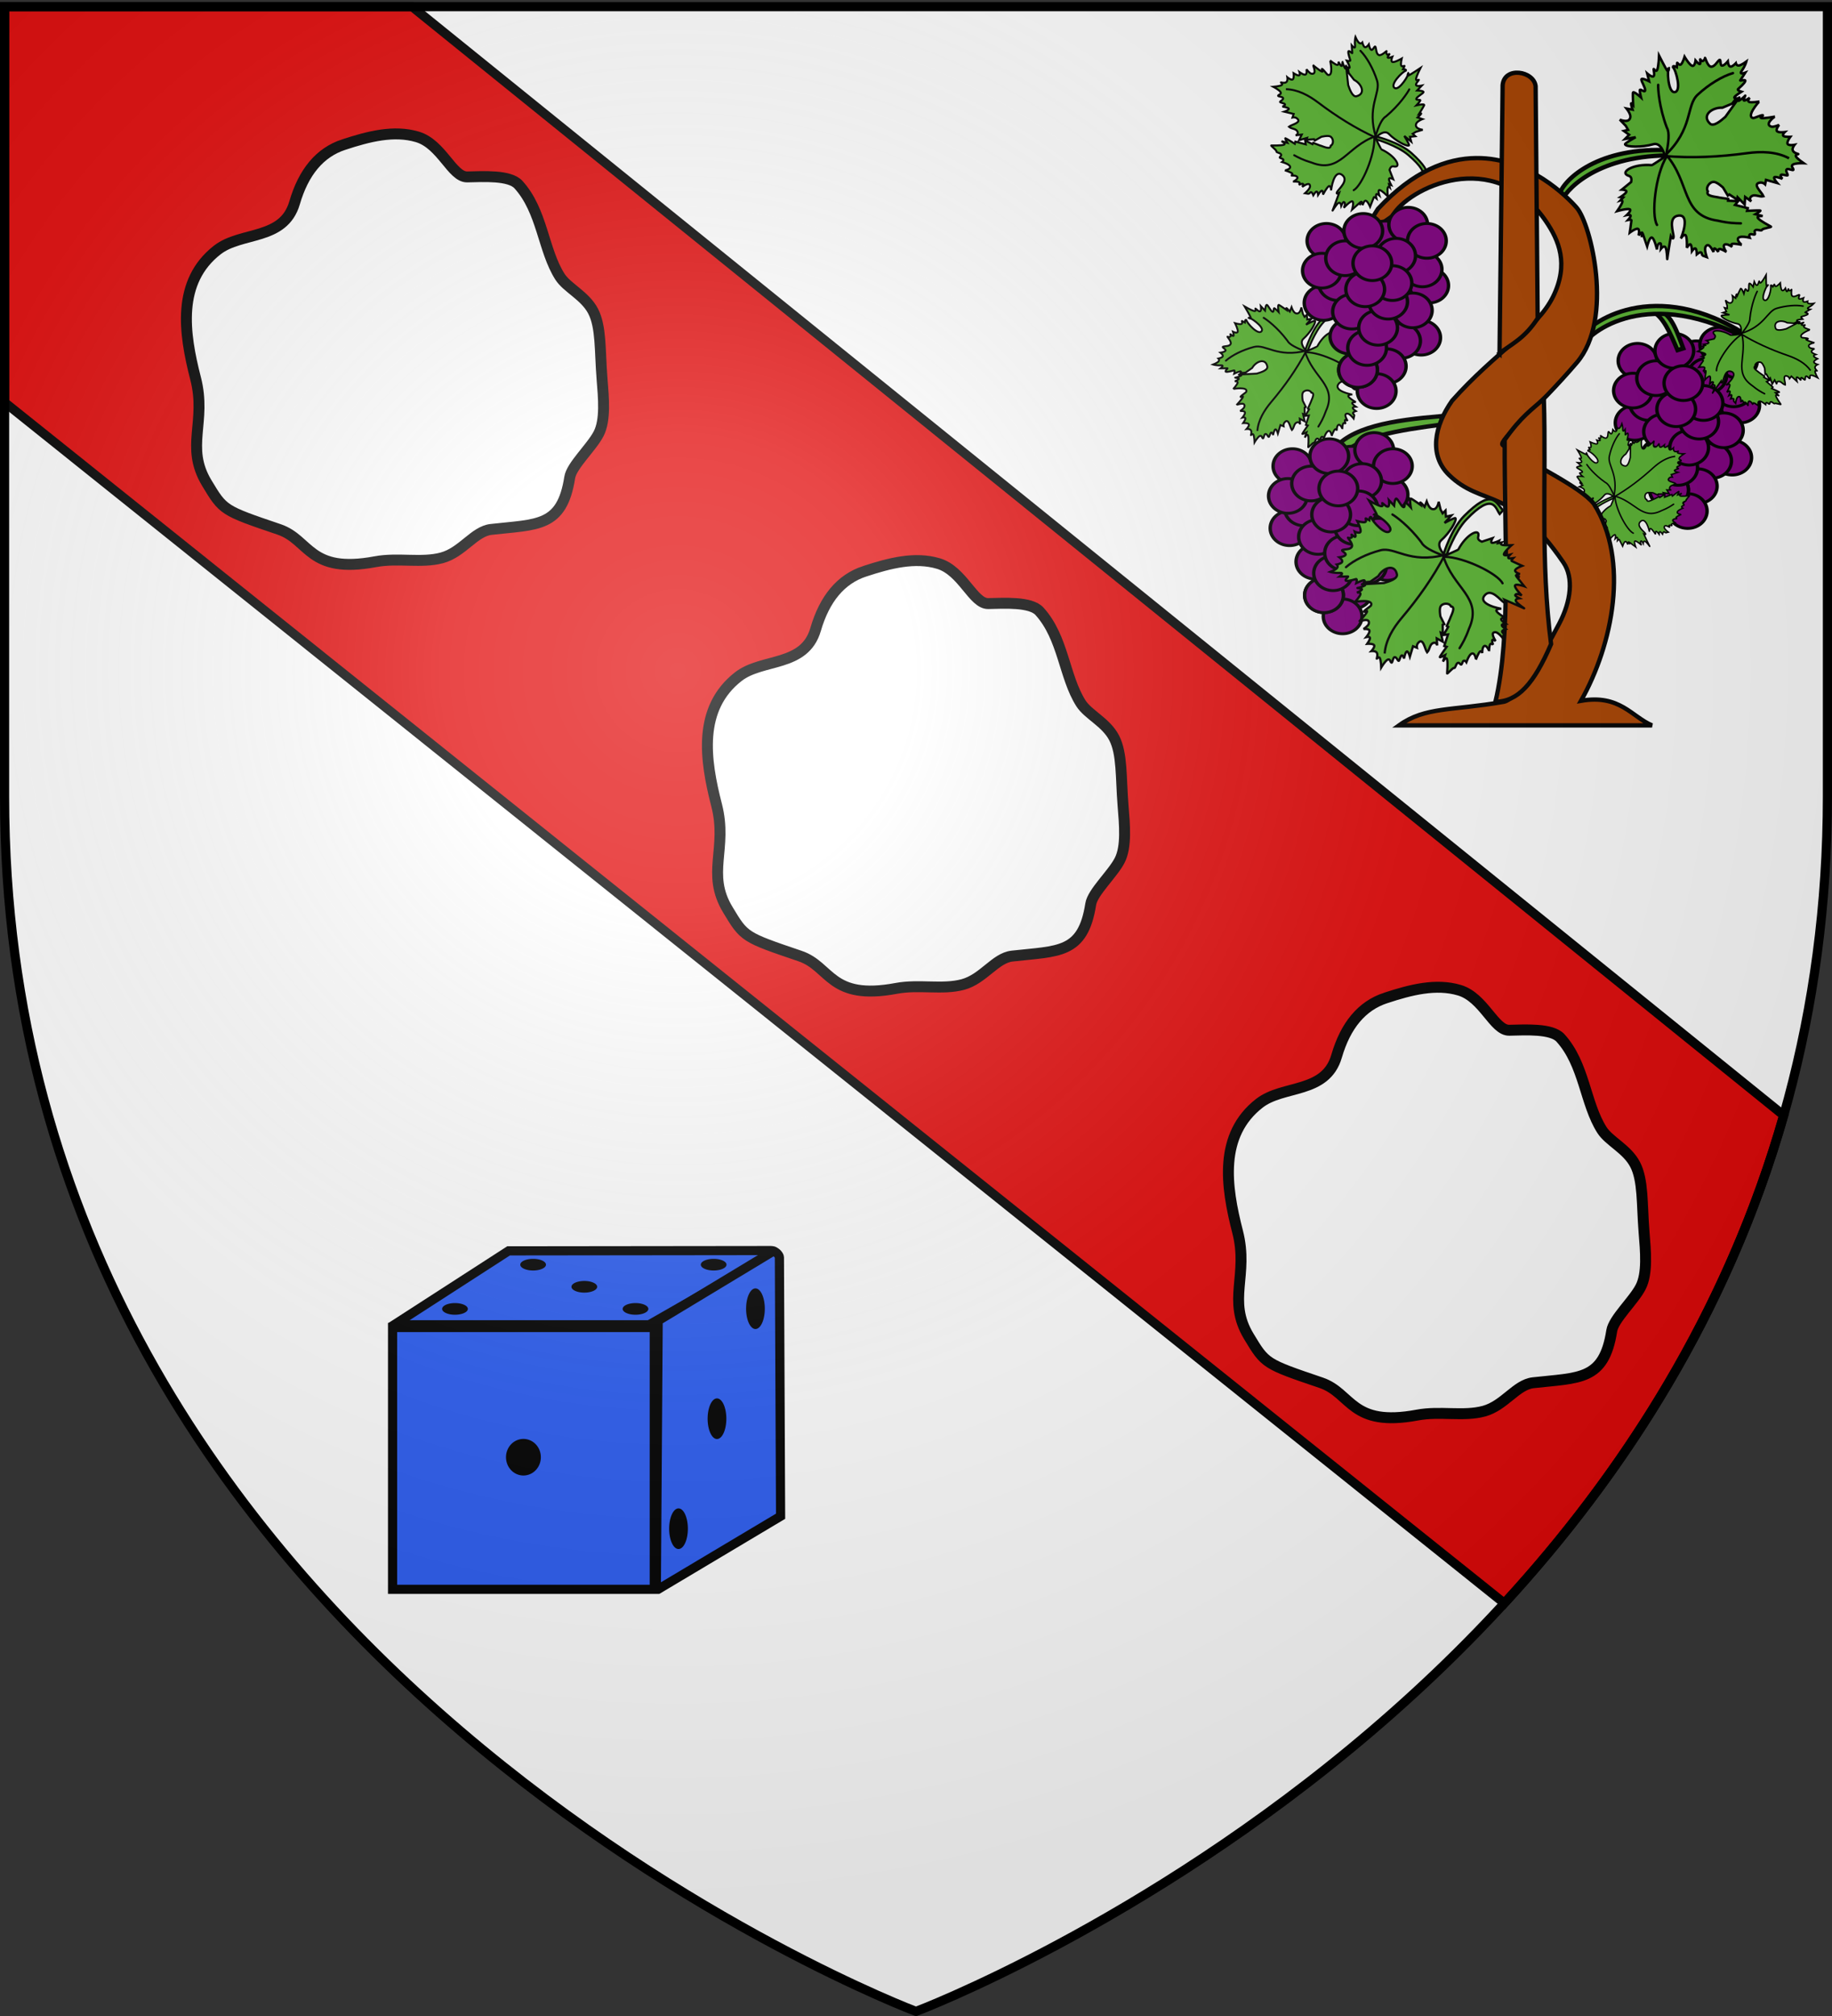 <svg xmlns="http://www.w3.org/2000/svg" xmlns:xlink="http://www.w3.org/1999/xlink" width="600" height="660" version="1.0"><rect width="100%" height="100%" fill="#333333" stroke="none"/><desc>Flag of Canton of Valais (Wallis)</desc><defs><radialGradient xlink:href="#b" id="c" cx="221.445" cy="226.331" r="300" fx="221.445" fy="226.331" gradientTransform="matrix(1.353 0 0 1.349 -77.63 -85.747)" gradientUnits="userSpaceOnUse"/><linearGradient id="b"><stop offset="0" style="stop-color:white;stop-opacity:.314"/><stop offset=".19" style="stop-color:white;stop-opacity:.251"/><stop offset=".6" style="stop-color:#6b6b6b;stop-opacity:.125"/><stop offset="1" style="stop-color:black;stop-opacity:.125"/></linearGradient></defs><g style="opacity:1;display:inline"><path d="M300 658.5s298.5-112.32 298.5-397.772V2.176H1.5v258.552C1.5 546.18 300 658.5 300 658.5" style="fill:#fff;fill-opacity:1;fill-rule:evenodd;stroke:none;stroke-width:1px;stroke-linecap:butt;stroke-linejoin:miter;stroke-opacity:1"/><path d="M-90.914 24.726z" style="fill:none;fill-rule:evenodd;stroke:#000;stroke-width:1px;stroke-linecap:butt;stroke-linejoin:miter;stroke-opacity:1"/><path d="M1.5 2.188v129.53l491.188 393.157c38.645-42.058 73.027-94.9 91.5-159.719L134.967 2.188z" style="fill:#e20909;fill-opacity:1;fill-rule:evenodd;stroke:#000;stroke-width:3;stroke-linecap:butt;stroke-linejoin:miter;stroke-opacity:1;stroke-miterlimit:4;stroke-dasharray:none"/><path d="M113.36 47.343c8.21-2.691 16.447-4.82 24.139-2.529 7.958 2.371 11.352 13.203 16.322 13.104 5.231-.105 13.879-.675 16.782 2.529 7.864 8.678 8.007 21.366 13.563 30.115 2.366 3.724 8.212 6.176 10.889 11.328 2.677 5.15 2.184 13.002 2.905 22.006.514 6.43 1.217 13.633-1.118 18.127-2.335 4.495-8.857 10.418-9.457 14.288-2.54 16.37-10.59 15.307-25.748 17.012-5.54.623-9.403 7.485-16.106 9.302-6.702 1.818-14.36-.126-21.826 1.273-21.782 4.079-21.406-7.153-31.495-10.575-18.404-6.243-18.27-6.22-23.678-15.173-7.18-11.888 0-19.98-3.679-34.254-3.832-14.867-6.235-31.679 7.127-42.07 7.824-6.084 21.687-3.05 25.288-15.402 2.938-10.078 8.251-16.51 16.092-19.081zM283.995 187.025c8.21-2.69 16.447-4.82 24.139-2.528 7.958 2.37 11.352 13.203 16.322 13.103 5.23-.104 13.879-.674 16.782 2.53 7.864 8.677 8.007 21.366 13.563 30.115 2.366 3.724 8.212 6.176 10.889 11.327s2.184 13.002 2.905 22.007c.514 6.43 1.217 13.633-1.118 18.127s-8.857 10.418-9.457 14.287c-2.54 16.37-10.59 15.307-25.748 17.012-5.54.623-9.403 7.485-16.106 9.303-6.702 1.818-14.36-.126-21.826 1.272-21.782 4.08-21.406-7.153-31.495-10.575-18.404-6.242-18.27-6.219-23.678-15.173-7.18-11.887 0-19.979-3.679-34.253-3.832-14.868-6.235-31.68 7.127-42.07 7.823-6.084 21.686-3.05 25.288-15.403 2.938-10.078 8.25-16.51 16.092-19.08zM454.63 326.708c8.21-2.691 16.447-4.82 24.139-2.529 7.958 2.371 11.352 13.203 16.322 13.104 5.23-.105 13.879-.675 16.782 2.529 7.864 8.678 8.007 21.366 13.563 30.115 2.365 3.724 8.212 6.176 10.889 11.328s2.184 13.002 2.905 22.006c.514 6.43 1.217 13.633-1.118 18.128-2.335 4.494-8.857 10.417-9.457 14.287-2.54 16.37-10.59 15.307-25.748 17.012-5.54.623-9.403 7.485-16.106 9.302-6.702 1.818-14.36-.125-21.826 1.273-21.782 4.079-21.406-7.153-31.495-10.575-18.404-6.243-18.27-6.22-23.679-15.173-7.18-11.888.002-19.98-3.678-34.254-3.832-14.867-6.235-31.679 7.127-42.07 7.823-6.084 21.686-3.05 25.288-15.402 2.938-10.078 8.25-16.51 16.092-19.081z" style="fill:#fff;fill-opacity:1;fill-rule:evenodd;stroke:#000;stroke-width:3.579;stroke-linecap:butt;stroke-linejoin:miter;stroke-miterlimit:4;stroke-dasharray:none;stroke-opacity:1;display:inline" transform="translate(-.794)"/><g style="fill:purple;fill-opacity:1;stroke:#000;stroke-width:2.297;stroke-miterlimit:4;stroke-dasharray:none;stroke-opacity:1;display:inline"><path d="M783.942 599.635a19.092 19.799 0 1 1 .031.01" style="fill:purple;fill-opacity:1;fill-rule:evenodd;stroke:#000;stroke-width:3.354;stroke-linecap:round;stroke-linejoin:round;stroke-miterlimit:4;stroke-dasharray:none;stroke-dashoffset:0;stroke-opacity:1" transform="matrix(.332 0 0 .287 307.776 -33.92)"/><path d="M783.942 599.635a19.092 19.799 0 1 1 .031.01" style="fill:purple;fill-opacity:1;fill-rule:evenodd;stroke:#000;stroke-width:3.354;stroke-linecap:round;stroke-linejoin:round;stroke-miterlimit:4;stroke-dasharray:none;stroke-dashoffset:0;stroke-opacity:1" transform="matrix(.332 0 0 .287 305.621 -39.204)"/><path d="M783.942 599.635a19.092 19.799 0 1 1 .031.01" style="fill:purple;fill-opacity:1;fill-rule:evenodd;stroke:#000;stroke-width:3.354;stroke-linecap:round;stroke-linejoin:round;stroke-miterlimit:4;stroke-dasharray:none;stroke-dashoffset:0;stroke-opacity:1" transform="matrix(.332 0 0 .287 293.408 -49.367)"/><path d="M783.942 599.635a19.092 19.799 0 1 1 .031.01" style="fill:purple;fill-opacity:1;fill-rule:evenodd;stroke:#000;stroke-width:3.354;stroke-linecap:round;stroke-linejoin:round;stroke-miterlimit:4;stroke-dasharray:none;stroke-dashoffset:0;stroke-opacity:1" transform="matrix(.332 0 0 .287 274.15 -48.554)"/><path d="M783.942 599.635a19.092 19.799 0 1 1 .031.01" style="fill:purple;fill-opacity:1;fill-rule:evenodd;stroke:#000;stroke-width:3.354;stroke-linecap:round;stroke-linejoin:round;stroke-miterlimit:4;stroke-dasharray:none;stroke-dashoffset:0;stroke-opacity:1" transform="matrix(.332 0 0 .287 300.924 -53.839)"/><path d="M783.942 599.635a19.092 19.799 0 1 1 .031.01" style="fill:purple;fill-opacity:1;fill-rule:evenodd;stroke:#000;stroke-width:3.354;stroke-linecap:round;stroke-linejoin:round;stroke-miterlimit:4;stroke-dasharray:none;stroke-dashoffset:0;stroke-opacity:1" transform="matrix(.332 0 0 .287 307.03 -48.554)"/><path d="M783.942 599.635a19.092 19.799 0 1 1 .031.01" style="fill:purple;fill-opacity:1;fill-rule:evenodd;stroke:#000;stroke-width:3.354;stroke-linecap:round;stroke-linejoin:round;stroke-miterlimit:4;stroke-dasharray:none;stroke-dashoffset:0;stroke-opacity:1" transform="matrix(.332 0 0 .287 273.21 -28.229)"/><path d="M783.942 599.635a19.092 19.799 0 1 1 .031.01" style="fill:purple;fill-opacity:1;fill-rule:evenodd;stroke:#000;stroke-width:3.354;stroke-linecap:round;stroke-linejoin:round;stroke-miterlimit:4;stroke-dasharray:none;stroke-dashoffset:0;stroke-opacity:1" transform="matrix(.332 0 0 .287 277.907 -34.733)"/><path d="M783.942 599.635a19.092 19.799 0 1 1 .031.01" style="fill:purple;fill-opacity:1;fill-rule:evenodd;stroke:#000;stroke-width:3.354;stroke-linecap:round;stroke-linejoin:round;stroke-miterlimit:4;stroke-dasharray:none;stroke-dashoffset:0;stroke-opacity:1" transform="matrix(.332 0 0 .287 272.66 -38.798)"/><path d="M783.942 599.635a19.092 19.799 0 1 1 .031.01" style="fill:purple;fill-opacity:1;fill-rule:evenodd;stroke:#000;stroke-width:3.354;stroke-linecap:round;stroke-linejoin:round;stroke-miterlimit:4;stroke-dasharray:none;stroke-dashoffset:0;stroke-opacity:1" transform="matrix(.332 0 0 .287 296.972 -43.676)"/><path d="M783.942 599.635a19.092 19.799 0 1 1 .031.01" style="fill:purple;fill-opacity:1;fill-rule:evenodd;stroke:#000;stroke-width:3.354;stroke-linecap:round;stroke-linejoin:round;stroke-miterlimit:4;stroke-dasharray:none;stroke-dashoffset:0;stroke-opacity:1" transform="matrix(.332 0 0 .287 280.256 -42.863)"/><path d="M783.942 599.635a19.092 19.799 0 1 1 .031.01" style="fill:purple;fill-opacity:1;fill-rule:evenodd;stroke:#000;stroke-width:3.354;stroke-linecap:round;stroke-linejoin:round;stroke-miterlimit:4;stroke-dasharray:none;stroke-dashoffset:0;stroke-opacity:1" transform="matrix(.332 0 0 .287 286.201 -51.806)"/><path d="M783.942 599.635a19.092 19.799 0 1 1 .031.01" style="fill:purple;fill-opacity:1;fill-rule:evenodd;stroke:#000;stroke-width:3.354;stroke-linecap:round;stroke-linejoin:round;stroke-miterlimit:4;stroke-dasharray:none;stroke-dashoffset:0;stroke-opacity:1" transform="matrix(.332 0 0 .287 305.152 -16.846)"/><path d="M783.942 599.635a19.092 19.799 0 1 1 .031.01" style="fill:purple;fill-opacity:1;fill-rule:evenodd;stroke:#000;stroke-width:3.354;stroke-linecap:round;stroke-linejoin:round;stroke-miterlimit:4;stroke-dasharray:none;stroke-dashoffset:0;stroke-opacity:1" transform="matrix(.332 0 0 .287 298.575 -15.795)"/><path d="M783.942 599.635a19.092 19.799 0 1 1 .031.01" style="fill:purple;fill-opacity:1;fill-rule:evenodd;stroke:#000;stroke-width:3.354;stroke-linecap:round;stroke-linejoin:round;stroke-miterlimit:4;stroke-dasharray:none;stroke-dashoffset:0;stroke-opacity:1" transform="matrix(.332 0 0 .287 302.414 -25.79)"/><path d="M783.942 599.635a19.092 19.799 0 1 1 .031.01" style="fill:purple;fill-opacity:1;fill-rule:evenodd;stroke:#000;stroke-width:3.354;stroke-linecap:round;stroke-linejoin:round;stroke-miterlimit:4;stroke-dasharray:none;stroke-dashoffset:0;stroke-opacity:1" transform="matrix(.332 0 0 .287 281.665 -17.253)"/><path d="M783.942 599.635a19.092 19.799 0 1 1 .031.01" style="fill:purple;fill-opacity:1;fill-rule:evenodd;stroke:#000;stroke-width:3.354;stroke-linecap:round;stroke-linejoin:round;stroke-miterlimit:4;stroke-dasharray:none;stroke-dashoffset:0;stroke-opacity:1" transform="matrix(.332 0 0 .287 282.524 -25.383)"/><path d="M783.942 599.635a19.092 19.799 0 1 1 .031.01" style="fill:purple;fill-opacity:1;fill-rule:evenodd;stroke:#000;stroke-width:3.354;stroke-linecap:round;stroke-linejoin:round;stroke-miterlimit:4;stroke-dasharray:none;stroke-dashoffset:0;stroke-opacity:1" transform="matrix(.332 0 0 .287 293.878 -7.496)"/><path d="M783.942 599.635a19.092 19.799 0 1 1 .031.01" style="fill:purple;fill-opacity:1;fill-rule:evenodd;stroke:#000;stroke-width:3.354;stroke-linecap:round;stroke-linejoin:round;stroke-miterlimit:4;stroke-dasharray:none;stroke-dashoffset:0;stroke-opacity:1" transform="matrix(.332 0 0 .287 290.59 .634)"/><path d="M783.942 599.635a19.092 19.799 0 1 1 .031.01" style="fill:purple;fill-opacity:1;fill-rule:evenodd;stroke:#000;stroke-width:3.354;stroke-linecap:round;stroke-linejoin:round;stroke-miterlimit:4;stroke-dasharray:none;stroke-dashoffset:0;stroke-opacity:1" transform="matrix(.332 0 0 .287 284.483 -6.277)"/><path d="M783.942 599.635a19.092 19.799 0 1 1 .031.01" style="fill:purple;fill-opacity:1;fill-rule:evenodd;stroke:#000;stroke-width:3.354;stroke-linecap:round;stroke-linejoin:round;stroke-miterlimit:4;stroke-dasharray:none;stroke-dashoffset:0;stroke-opacity:1" transform="matrix(.332 0 0 .287 284.483 -6.277)"/><path d="M783.942 599.635a19.092 19.799 0 1 1 .031.01" style="fill:purple;fill-opacity:1;fill-rule:evenodd;stroke:#000;stroke-width:3.354;stroke-linecap:round;stroke-linejoin:round;stroke-miterlimit:4;stroke-dasharray:none;stroke-dashoffset:0;stroke-opacity:1" transform="matrix(.332 0 0 .287 287.463 -13.495)"/><path d="M783.942 599.635a19.092 19.799 0 1 1 .031.01" style="fill:purple;fill-opacity:1;fill-rule:evenodd;stroke:#000;stroke-width:3.354;stroke-linecap:round;stroke-linejoin:round;stroke-miterlimit:4;stroke-dasharray:none;stroke-dashoffset:0;stroke-opacity:1" transform="matrix(.332 0 0 .287 291.06 -20.098)"/><path d="M783.942 599.635a19.092 19.799 0 1 1 .031.01" style="fill:purple;fill-opacity:1;fill-rule:evenodd;stroke:#000;stroke-width:3.354;stroke-linecap:round;stroke-linejoin:round;stroke-miterlimit:4;stroke-dasharray:none;stroke-dashoffset:0;stroke-opacity:1" transform="matrix(.332 0 0 .287 294.348 -28.635)"/><path d="M783.942 599.635a19.092 19.799 0 1 1 .031.01" style="fill:purple;fill-opacity:1;fill-rule:evenodd;stroke:#000;stroke-width:3.354;stroke-linecap:round;stroke-linejoin:round;stroke-miterlimit:4;stroke-dasharray:none;stroke-dashoffset:0;stroke-opacity:1" transform="matrix(.332 0 0 .287 295.757 -34.733)"/><path d="M783.942 599.635a19.092 19.799 0 1 1 .031.01" style="fill:purple;fill-opacity:1;fill-rule:evenodd;stroke:#000;stroke-width:3.354;stroke-linecap:round;stroke-linejoin:round;stroke-miterlimit:4;stroke-dasharray:none;stroke-dashoffset:0;stroke-opacity:1" transform="matrix(.332 0 0 .287 286.832 -32.7)"/><path d="M783.942 599.635a19.092 19.799 0 1 1 .031.01" style="fill:purple;fill-opacity:1;fill-rule:evenodd;stroke:#000;stroke-width:3.354;stroke-linecap:round;stroke-linejoin:round;stroke-miterlimit:4;stroke-dasharray:none;stroke-dashoffset:0;stroke-opacity:1" transform="matrix(.332 0 0 .287 289.18 -41.237)"/></g><path d="M714.708 479.089c-1.58-1.107-6.702-1.517 1.28-9.691 3.32-3.4 9.9-5.996 9.9-5.996s-1.297 3.348-1.434 3.427c-4.273 2.463-5.734 6.018-4.073 5.949.686.047 1.347-.749 2.08.89l-.908 3.117s1.116-.722 1.324-.262-.494 2.103-.494 2.103l.676-.328-.163 1.046s.464-.574.689.135c.224.71.209 2.702.209 2.702s1.788-2.158 2.465-2.299c.678-.14.246 1.735.246 1.735s.67-.703.929-.487c.258.216.104 1.35.104 1.35s.64-.683.803-.407c.163.275 1.483 2.943 1.483 2.943s.616-1.897 1.205-2.077 1.152 1.356 1.152 1.356-.038-.944.203-.977.762.845.762.845-1.727-2.034.363-.416c2.09 1.619 2.235 1.717 2.235 1.717s-.966-2.511-.314-2.731c.653-.22 2.925 1.852 2.925 1.852s-.981-1.582-.16-1.884c.251-.092.926 1.12.926 1.12s.077-1.299.81-.98c.734.32 2.368 2.674 2.123 2.26-.245-.413-2.658-5.512-2.658-5.512s1.2.575.716-.26c-.516-.89-4.404-3.452-2.176-5.433 2.493-2.216 3.998 4.41 3.99 4.676 0 0-.058-1.71.629-1.433.687.279 2.117 2.546 2.117 2.546s-.131-1.287.272-1.303c.404-.017 1.342 1.237 1.342 1.237s.007-1.09.394-1.097c.388-.006 1.156 1.07 1.156 1.07s.26-.918.603-1.038.766.56.766.56l-.04-.07 1.282-.33s-1.675-1.202-1.83-2.05c-.088-1.562 1.684-.527 2.555-.104 0 0-.657-.816-.3-.945.359-.13 1.338.2 1.338.2s-.604-.541-.154-.847 1.953-.373 1.953-.373c-.248.038-2.748-1.082-.893-1.801.348-.135 1.364-.193 1.364-.193s-.866-.214-.408-.69c.458-.475 2.239-1.212 2.239-1.212-.19.086-3.042-.34-1.229-1.78.53-.421 1.858-.975 1.858-.975s-.601-.355-.449-.757c.153-.403 1.265-.509 1.061-.853s-.695-.438-.467-.935 1.518-.667 1.378-1.051c-.14-.385 1.812-2.08 1.477-2.058-.336.02-3.252.383-4.107.116-.854-.268.689-1.187.689-1.187l-1.854.689s.78-1.621.485-1.531-2.86 2.074-2.86 2.074l-.24-.7-3.287 1.208.104-1.293-2.284 1.43-.245-.413-2.09 1.025c-.818.254-3.34 1.94-3.512.405-1.127-.428-1.115-2.457-.05-3.03.793-.426 2.81-.114 2.81-.114l2.266 1.036.154-.474 2.493-.05-.263-.59 2.652.51-1.02-1.721 2.03.05s-.992-.146-.78-1.022c.292-1.197 1.866-1.073 2.67-1.955-.945-.636-4.533-.939-2.788-2.503.562-.504 1.346-.37 1.346-.37l-.485-1.113 2.969-1.01s-1.654-.404-1.537-.83c.116-.428 2.003-.877 2.003-.877s-1.064-.255-.911-.657c.153-.403 1.686-.678 1.523-.954s-1.2-.594-1.093-1.11 1.727-.609 1.523-.953-1.205-.308-.884-1.052c.32-.743 2.166-1.923 2.166-1.923s-2.042.004-2.697-.294.371-.988.076-.898c-.294.09-1.173.405-1.718.037-.544-.367-.458-1.507-.458-1.507s-1.133 1.134-1.668.856c-.535-.28-.472-1.971-.472-1.971s-1.181.905-1.668.855-.276-1.054-.276-1.054-1.275 1.152-1.859.975c-.583-.178-.476-1.685-.476-1.685s-.858 1.38-1.428 1.555c-2.001.615-.797-2.711-.753-2.74 0 0-1.968 1.965-2.696 2.35s.248-1.123-.218-.808-1.361 1.949-1.645 2.069c-1.862.787-1.213-4.529-1.143-4.572 0 0-1.495 1.478-2.162 1.637-.668.158-.508-1.004-.508-1.004s-.53 1.417-.861 1.483c-.331.065-.436-1.616-.463-1.221-.027.394-.404 1.74-.661 2.113-.257.374-.395-1.547-.367-.62l-.117 6.116c-.373 1.507-1.05 4.032-2.347 3.83-3.18-.493-2.03-3.92.299-5.367l1.544-2.396.09-1.756s-.62.459-.584-.106c.035-.565.724-2.153.724-2.153s-1.242.4-1.151-.035c.09-.434.59-2.306.38-2.882-.211-.576-1.25.972-1.224.578.027-.395-.046-2.427-.046-2.427s-1.114 1.642-1.07.104c.045-1.54-.376-2.692-.376-2.692s-.5 1.47-1.015 1.958c-.516.488-1.047-.006-1.047-.006s-.205 1.38-.716 1.582c-.511.201-1.329-.774-1.329-.774s-.134 1.571-.656 1.828c-.523.256-1.234-1.494-1.433-.803s.022 2.276-.838 2.696-2.766-1.29-2.602-1.014c.163.275.15.803-.059 1.075-.208.272-.938-.262-.775.013.163.276.825.805.612 1.033s-1.464-.122-1.464-.122.783 1.469.037 1.677c-.747.208-3.024-.845-3.024-.845s.535 1.6.363 2.227-1.215.005-1.052.28l.572.965s-1.238.114-.888.556c1.172.187 5.83 4.153 4.09 5.301-1.469.968-5.232-4.208-4.816-4.47 0 0 .676.994.05.82-.625-.176-4.093-2.064-4.093-2.064s1.512 2.405 1.728 3.356c.215.95-1.03.172-.866.447.163.276 1.239 1.137 1.043 1.613-.196.477-1.827.294-1.827.294l1.632 1.433s-2.266.286-1.98.768c.285.482 2.164 1.194 2.484 1.844s-1.491.273-1.205.755c.285.482 1.36 1.414 1.36 1.414s-2.842-.392-2.475.228 1.886 2.596 1.886 2.596-.834-.233-.67.042c.163.276 1.26 1.1 1.26 1.1l-1.519.667s1.773.512 2.158 1.292c.812 1.644-1.94 2.159-1.94 2.159l2.277.464 1.101.538-.788.87 1.758.033-.276 1.589 2.078-2.037s-1.524 3.025-1.247 3.187c.714.418 4.212-1.902 6.172-4.307 1.38-1.693 3.971.536 3.971.536s-7.162 2.48-10.719 6.323c-7.517 8.124-3.929 9.036-1.156 11.183z" style="fill:#5ab532;fill-opacity:1;fill-rule:evenodd;stroke:#000;stroke-width:.657;stroke-linecap:butt;stroke-linejoin:miter;stroke-miterlimit:4;stroke-dasharray:none;stroke-opacity:1;display:inline" transform="matrix(.726 0 0 .726 1.567 -173.335)"/><path d="m753.302 444.571.257-.033c-3.821.434-7.225 2.712-10 5.236-5.59 5.086-11.281 9.439-17.725 13.147 2.302-10.339-2.925-14.299-1.988-18.482.895-3.998 2.6-7.798 4.49-10.112" style="fill:none;fill-opacity:1;fill-rule:evenodd;stroke:#000;stroke-width:.657;stroke-linecap:round;stroke-linejoin:miter;stroke-miterlimit:4;stroke-dasharray:none;stroke-opacity:1" transform="matrix(.726 0 0 .726 1.567 -173.335)"/><path d="M725.96 462.201c-1.23-2.772-2.486-5.25-3.901-5.883-4.874-3.375-7.847-7.211-8.374-8.08M726.392 462.7c.278 5.712 5.443 15.208 8.25 16.481M725.914 462.358c9.772 2.47 12.514 11.15 21.469 6.67 2.712-1.081 4.074-1.99 5.453-2.902" style="fill:none;fill-opacity:1;fill-rule:evenodd;stroke:#000;stroke-width:.657;stroke-linecap:round;stroke-linejoin:miter;stroke-miterlimit:4;stroke-dasharray:none;stroke-opacity:1" transform="matrix(.726 0 0 .726 1.567 -173.335)"/><path d="M757.19 395.845c-2.616-6.727-4.95-14.87-10.68-17.055l-3.572.26c4.959 2.04 8.33 9.741 11.659 17.598z" style="color:#000;fill:#5ab532;fill-opacity:1;fill-rule:evenodd;stroke:#000;stroke-width:1.953;stroke-linecap:butt;stroke-linejoin:miter;marker:none;marker-start:none;marker-mid:none;marker-end:none;stroke-miterlimit:4;stroke-dasharray:none;stroke-dashoffset:0;stroke-opacity:.996;visibility:visible;display:inline;overflow:visible" transform="matrix(.726 0 0 .726 1.567 -173.335)"/><path d="M782.743 388.035c-41.656-24.828-70.923-1.874-72.237 4.116l.786 3.496c1.283-5.207 26.968-28.498 72.63-5.167z" style="color:#000;fill:#5ab532;fill-opacity:1;fill-rule:evenodd;stroke:#000;stroke-width:1.953;stroke-linecap:butt;stroke-linejoin:miter;marker:none;marker-start:none;marker-mid:none;marker-end:none;stroke-miterlimit:4;stroke-dasharray:none;stroke-dashoffset:0;stroke-opacity:.996;visibility:visible;display:inline;overflow:visible" transform="matrix(.726 0 0 .726 1.567 -173.335)"/><path d="M-328.3 77.668c3.141-2.66 13.942-4.528-4.605-20.338-7.713-6.575-22.198-10.81-22.198-10.81s3.407 6.86 3.713 7c9.557 4.402 13.352 11.67 9.81 11.845-1.447.235-3.005-1.327-4.243 2.296l2.533 6.445s-2.511-1.317-2.862-.299c-.352 1.018 1.457 4.372 1.457 4.372l-1.498-.567.55 2.191s-1.099-1.129-1.438.421.081 5.78.081 5.78-4.217-4.236-5.684-4.403c-1.467-.168-.183 3.733-.183 3.733s-1.562-1.363-2.07-.855c-.506.51.042 2.89.042 2.89s-1.49-1.327-1.784-.71c-.293.617-2.578 6.54-2.578 6.54s-1.677-3.909-2.964-4.176-2.183 3.105-2.183 3.105-.104-2.013-.623-2.037c-.519-.023-1.453 1.944-1.453 1.944s3.274-4.658-.852-.813c-4.125 3.845-4.414 4.081-4.414 4.081s1.564-5.522.135-5.862-5.852 4.503-5.852 4.503 1.776-3.55-.028-4.032c-.551-.147-1.747 2.56-1.747 2.56s-.419-2.746-1.914-1.923c-1.496.822-4.508 6.138-4.068 5.212.44-.925 4.573-12.226 4.573-12.226s-2.435 1.455-1.572-.412c.922-1.994 8.683-8.192 3.565-11.966-5.727-4.222-7.634 10.144-7.564 10.71 0 0-.211-3.646-1.616-2.922-1.405.725-4.003 5.82-4.003 5.82s.03-2.759-.83-2.715c-.861.043-2.611 2.889-2.611 2.889s-.226-2.314-1.05-2.253-2.248 2.498-2.248 2.498-.732-1.9-1.483-2.088c-.75-.188-1.519 1.337-1.519 1.337l.074-.155-2.79-.453s3.325-2.878 3.488-4.709c-.114-3.337-3.678-.793-5.446.276 0 0 1.238-1.862.452-2.067s-2.802.688-2.802.688 1.178-1.27.163-1.831-4.223-.413-4.223-.413c.536.032 5.628-2.834 1.548-4-.766-.219-2.936-.145-2.936-.145s1.798-.622.733-1.542c-1.065-.921-4.993-2.141-4.993-2.141.421.146 6.396-1.314 2.265-4.02-1.21-.793-4.138-1.71-4.138-1.71s1.21-.87.807-1.696c-.403-.825-2.786-.834-2.42-1.605s1.392-1.067.811-2.077-3.355-1.123-3.131-1.966-4.255-4.064-3.539-4.084c.717-.02 6.984.182 8.747-.552 1.763-.735-1.694-2.387-1.694-2.387l4.072 1.102s-1.97-3.292-1.327-3.158 6.478 3.849 6.478 3.849l.375-1.532 7.216 1.925-.473-2.725 5.131 2.593.44-.925 4.638 1.77c1.789.38 7.475 3.47 7.541.178 2.31-1.128 1.89-5.437-.484-6.446-1.768-.751-5.99.304-5.99.304l-4.614 2.641-.42-.977-5.305.379.444-1.306-5.534 1.602 1.832-3.856-4.304.503s2.081-.504 1.458-2.324c-.851-2.487-4.17-1.917-6.051-3.633 1.884-1.534 9.447-2.876 5.436-5.86-1.292-.962-2.932-.526-2.932-.526l.815-2.457-6.503-1.566s3.434-1.181 3.103-2.066-4.427-1.472-4.427-1.472 2.211-.747 1.808-1.573c-.403-.825-3.713-1.112-3.42-1.729s2.434-1.495 2.105-2.57-3.787-.958-3.42-1.73c.366-.77 2.499-.888 1.673-2.405-.825-1.517-4.976-3.663-4.976-3.663s4.339-.39 5.673-1.15-.982-2.026-.338-1.893c.643.134 2.572.631 3.656-.255 1.085-.887.68-3.291.68-3.291s2.628 2.189 3.71 1.492c1.082-.696.62-4.278.62-4.278s2.686 1.693 3.709 1.493.383-2.294.383-2.294 2.931 2.2 4.137 1.71c1.205-.492.684-3.672.684-3.672s2.09 2.763 3.335 3.024c4.372.92 1.167-5.913 1.067-5.964 0 0 4.563 3.789 6.185 4.465 1.623.677-.745-2.337.306-1.758s3.27 3.874 3.897 4.074c4.108 1.311 1.694-9.856 1.539-9.934 0 0 3.462 2.85 4.91 3.056 1.45.206.885-2.232.885-2.232s1.401 2.909 2.117 2.984c.716.074.61-3.517.745-2.684s1.197 3.618 1.816 4.36c.62.744.538-3.362.66-1.387l1.437 12.969c1.087 3.127 3.014 8.36 5.732 7.68 6.66-1.668 3.548-8.725-1.68-11.344l-3.746-4.79-.534-3.713s1.406.854 1.222-.339-1.959-4.433-1.959-4.433 2.716.608 2.44-.297-1.705-4.783-1.369-6.048 2.847 1.821 2.712.988-.374-5.163-.374-5.163 2.687 3.272 2.292.011.277-5.79.277-5.79 1.347 3.024 2.537 3.96c1.19.937 2.224-.215 2.224-.215s.703 2.89 1.828 3.22 2.671-1.902 2.671-1.902.592 3.312 1.751 3.755c1.16.442 2.33-3.414 2.887-1.984.558 1.43.396 4.839 2.305 5.565 1.909.725 5.624-3.28 5.33-2.662s-.162 1.735.334 2.273c.496.537 1.943-.74 1.65-.123s-1.597 1.871-1.1 2.313 3.087-.544 3.087-.544-1.379 3.273.248 3.57c1.627.295 6.259-2.385 6.259-2.385s-.826 3.505-.338 4.803 2.581-.225 2.288.392l-1.026 2.16s2.65 0 1.995 1.008c-2.455.624-11.579 9.955-7.656 12.056 3.307 1.77 10.294-9.958 9.358-10.43 0 0-1.242 2.24.053 1.748 1.295-.494 8.295-5.181 8.295-5.181s-2.744 5.404-3.017 7.466c-.273 2.061 2.219.165 1.926.782s-2.41 2.655-1.902 3.63c.51.974 3.938.268 3.938.268l-3.189 3.362s4.87.167 4.357 1.246c-.513 1.08-4.366 2.958-4.919 4.4s3.221.29 2.708 1.369c-.513 1.08-2.614 3.27-2.614 3.27s5.961-1.387 5.302.001c-.66 1.389-3.502 5.882-3.502 5.882s1.726-.658 1.433-.04c-.293.616-2.464 2.58-2.464 2.58l3.356 1.122s-3.667 1.434-4.333 3.166c-1.403 3.648 4.54 4.208 4.54 4.208l-4.744 1.428-2.235 1.357 1.844 1.697-3.73.41.896 3.323-4.81-3.923s3.827 6.128 3.27 6.527c-1.436 1.026-9.319-3.22-13.95-7.947-3.262-3.33-8.331 1.91-8.331 1.91s15.698 3.875 24 11.347c17.55 15.793 10.105 18.429 4.634 23.53z" style="fill:#5ab532;fill-opacity:1;fill-rule:evenodd;stroke:#000;stroke-width:1.402;stroke-linecap:butt;stroke-linejoin:miter;stroke-miterlimit:4;stroke-dasharray:none;stroke-opacity:1;display:inline" transform="matrix(.473 0 0 .473 618.653 23.605)"/><path d="m-417.002 11.852-.551-.02c8.2.177 15.875 4.354 22.261 9.177 12.864 9.715 25.801 17.855 40.211 24.478-6.902-21.515 3.43-30.943.626-39.648-2.679-8.317-7.042-16.058-11.505-20.607" style="fill:none;fill-opacity:1;fill-rule:evenodd;stroke:#000;stroke-width:1.402;stroke-linecap:round;stroke-linejoin:miter;stroke-miterlimit:4;stroke-dasharray:none;stroke-opacity:1" transform="matrix(.473 0 0 .473 618.653 23.605)"/><path d="M-355.487 43.983c2.073-6.128 4.258-11.638 7.14-13.258 9.697-8.116 15.266-16.845 16.217-18.791M-356.31 45.125c.522 12.189-8.602 33.367-14.32 36.618" style="fill:#5ab532;fill-opacity:1;fill-rule:evenodd;stroke:#000;stroke-width:1.402;stroke-linecap:round;stroke-linejoin:miter;stroke-miterlimit:4;stroke-dasharray:none;stroke-opacity:1" transform="matrix(.473 0 0 .473 618.653 23.605)"/><path d="M-355.361 44.307c-20.277 7.147-24.412 26.121-44.308 18.346-5.972-1.768-9.042-3.434-12.148-5.102" style="fill:none;fill-opacity:1;fill-rule:evenodd;stroke:#000;stroke-width:1.402;stroke-linecap:round;stroke-linejoin:miter;stroke-miterlimit:4;stroke-dasharray:none;stroke-opacity:1" transform="matrix(.473 0 0 .473 618.653 23.605)"/><path d="M647.803 426.424c-21.364 1.836-41.36 4.669-49.29 16.275l3.254 2.79c7.674-9.904 27.158-12.722 46.966-15.345z" style="color:#000;fill:#5ab532;fill-opacity:1;fill-rule:evenodd;stroke:#000;stroke-width:1.953;stroke-linecap:butt;stroke-linejoin:miter;marker:none;marker-start:none;marker-mid:none;marker-end:none;stroke-miterlimit:4;stroke-dasharray:none;stroke-dashoffset:0;stroke-opacity:.996;visibility:visible;display:inline;overflow:visible" transform="matrix(.726 0 0 .726 1.567 -173.335)"/><path d="M748.643 306.4c-31.84-.802-46.124 14.402-47.437 20.392l.785 3.495c1.284-5.206 15.343-21.006 47.83-21.441z" style="color:#000;fill:#5ab532;fill-opacity:1;fill-rule:evenodd;stroke:#000;stroke-width:1.953;stroke-linecap:butt;stroke-linejoin:miter;marker:none;marker-start:none;marker-mid:none;marker-end:none;stroke-miterlimit:4;stroke-dasharray:none;stroke-dashoffset:0;stroke-opacity:.996;visibility:visible;display:inline;overflow:visible" transform="matrix(.726 0 0 .726 1.567 -173.335)"/><path d="M663.85 310.037c-13.3.103-28.527 5.911-44.41 22.925-7.315 11.248-3.501 10.56 6.51 3.244 6.775-12.557 45.967-31.965 69.29 2.342 5.807 8.542 10.465 19.205 3.244 33.925-7.22 14.72-26.011 24.98-45.57 46.966-7.89 11.16-10.67 24.477-1.396 33.495 15 14.586 27.75 4.577 51.629 39.511 4.65 6.806 3.417 17.39-1.87 27.437-7.61 14.46-18.683 34.216-25.116 35.343-23.428 4.104-35.358 2.125-47.224 10.635H743.11c-9.164-3.855-14.566-14.16-32.056-11.086 14.338-25.404 22.013-63.336 5.801-88.82-6.042-7.734-27.623-17.653-41.144-26.512-2.218-1.815 14.846-15.445 33.474-37.191 16.86-19.682 6.297-62.45 0-69.762-4.068-4.723-21.625-22.636-45.334-22.452z" style="color:#000;fill:#a40;fill-opacity:1;fill-rule:evenodd;stroke:#000;stroke-width:1.953;stroke-linecap:butt;stroke-linejoin:miter;marker:none;marker-start:none;marker-mid:none;marker-end:none;stroke-miterlimit:4;stroke-dasharray:none;stroke-dashoffset:0;stroke-opacity:.996;visibility:visible;display:inline;overflow:visible" transform="matrix(.726 0 0 .726 1.567 -173.335)"/><path d="M672.449 555.23c7.204-30.036 3.996-75.211 4.185-118.111 7.505-10.707 12.338-13.662 17.67-18.6 1.083 37.355-1.594 73.316 3.255 110.671-7.79 18.046-14.989 25.914-25.11 26.04z" style="color:#000;fill:#a40;fill-opacity:1;fill-rule:evenodd;stroke:#000;stroke-width:1.953;stroke-linecap:butt;stroke-linejoin:miter;marker:none;marker-start:none;marker-mid:none;marker-end:none;stroke-miterlimit:4;stroke-dasharray:none;stroke-dashoffset:0;stroke-opacity:.996;visibility:visible;display:inline;overflow:visible" transform="matrix(.726 0 0 .726 1.567 -173.335)"/><path d="m674.309 398.058 1.395-120.902c.775-8.623 14.105-6.407 14.88.465l.066 7.487.864 97.14c-5.735 8.964-11.47 11.439-17.205 15.81z" style="color:#000;fill:#a40;fill-opacity:1;fill-rule:evenodd;stroke:#000;stroke-width:1.953;stroke-linecap:butt;stroke-linejoin:miter;marker:none;marker-start:none;marker-mid:none;marker-end:none;stroke-miterlimit:4;stroke-dasharray:none;stroke-dashoffset:0;stroke-opacity:.996;visibility:visible;display:inline;overflow:visible" transform="matrix(.726 0 0 .726 1.567 -173.335)"/><path d="M-156.055 59.185s-7.7 5.24-8.109 5.206c-12.752-1.032-21.107 4.408-17.458 6.705 1.394 1.111 3.977.385 3.128 4.963l-6.527 5.32s3.447.102 3.212 1.39-4.15 3.764-4.15 3.764l1.925.293-1.889 1.994s1.837-.542 1.273 1.303-3.533 6.077-3.533 6.077 6.996-1.975 8.65-1.278c1.655.697-2.031 4.066-2.031 4.066s2.467-.514 2.701.328c.234.841-1.766 3.038-1.766 3.038s2.371-.518 2.314.31c-.057.83-1.167 8.469-1.167 8.469s4.108-3.143 5.631-2.66c1.524.484.462 4.593.462 4.593s1.31-2.072 1.875-1.787c.564.285.382 2.926.382 2.926s-.693-6.888 1.386-.354c2.08 6.534 2.245 6.957 2.245 6.957s1.635-6.785 3.353-6.293c1.717.492 3.517 8.26 3.517 8.26s.235-4.82 2.433-4.255c.672.173.325 3.755.325 3.755s2.08-2.66 3.176-.898c1.094 1.763 1.117 9.193 1.203 7.95s2.443-15.684 2.443-15.684 1.713 2.994 1.911.5c.211-2.662-4.318-13.858 3.355-14.806 8.588-1.06 2.044 15.301 1.632 15.86 0 0 2.398-3.738 3.455-2.133s.773 8.554.773 8.554 1.613-2.941 2.499-2.383c.885.56 1.044 4.618 1.044 4.618s1.619-2.317 2.456-1.76c.837.556.893 3.987.893 3.987s1.908-1.577 2.816-1.33c.907.249.812 2.323.812 2.323l.015-.208 3.226 1.183s-1.807-5.032-.889-7.07c2.111-3.468 4.372 1.353 5.608 3.54 0 0-.203-2.711.753-2.46s2.56 2.399 2.56 2.399-.492-2.048.918-2.038 4.721 2.08 4.721 2.08c-.587-.285-4.275-6.359.745-5.161.942.224 3.198 1.596 3.198 1.596s-1.535-1.73.143-2.071 6.567.707 6.567.707c-.533-.096-5.994-5.205-.003-5.61 1.753-.12 5.403.655 5.403.655s-.762-1.644.157-2.279c.92-.634 3.45.777 3.52-.259.072-1.036-.837-1.96.38-2.684s4.225.81 4.49-.216c.266-1.028 6.933-1.77 6.186-2.22-.748-.448-7.51-3.97-8.94-5.8-1.431-1.829 3.217-1.518 3.217-1.518l-4.972-1.26s4.051-2.314 3.29-2.556c-.762-.241-9.161.217-9.161.217l.516-1.848-8.795-2.26 2.126-2.607-6.984-.31.086-1.244-5.971-.888c-2.122-.664-9.991-.78-8.098-4.308-1.776-2.573 1.237-6.889 4.356-6.543 2.32.258 6.167 3.893 6.167 3.893l3.315 5.55 1.027-.785 5.397 3.564.308-1.648 4.91 4.997.357-5.179 4.262 3.099s-1.906-1.774-.16-3.332c2.384-2.128 5.563.455 8.578-.242-1.08-2.75-8.296-8.681-2.267-9.452 1.943-.249 3.42 1.19 3.42 1.19l.602-3.09 7.826 2.219s-2.935-3.3-2.057-4.04 5.569 1.079 5.569 1.079-1.898-2.11-.979-2.745c.92-.635 4.599 1.035 4.656.207.057-.829-1.688-3.036-.699-3.98.99-.942 4.585 1.243 4.656.207.071-1.035-2.119-2.431-.34-3.547s7.458-.916 7.458-.916-4.366-2.999-5.326-4.6 2.248-1.562 1.486-1.804c-.761-.242-3.102-.865-3.722-2.451s1.24-3.893 1.24-3.893-4.089.753-4.82-.63c-.732-1.383 1.894-4.903 1.894-4.903s-3.856.192-4.821-.63.961-2.659.961-2.659-4.418.583-5.403-.655c-.985-1.239 1.464-4.299 1.464-4.299s-3.863 1.682-5.338 1.217c-5.181-1.632 2.288-6.963 2.425-6.957 0 0-7.094 1.295-9.217 1.045s2.183-2.033.725-2.046c-1.459-.013-5.777 2.156-6.56 1.995-5.135-1.06 4.08-11.456 4.292-11.446 0 0-5.368.956-7.027.31-1.658-.644.394-2.89.394-2.89s-3.22 2.246-4.022 1.898c-.803-.347 1.45-4.091.81-3.288-.639.802-3.426 3.12-4.525 3.539s1.436-3.884.129-1.865l-9.255 12.888c-3.016 2.667-8.178 7.062-10.653 4.722-6.064-5.737 1.441-11.36 8.543-11.02l6.826-2.843 2.779-3.617s-2 .067-1.093-1.087c.907-1.155 4.719-3.531 4.719-3.531s-3.241-.975-2.408-1.77c.833-.794 4.658-4.052 5.056-5.593.398-1.54-4.103.233-3.464-.57.64-.802 3.475-5.248 3.475-5.248s-4.798 1.865-2.436-1.355 3.158-6.301 3.158-6.301-3.23 2.402-5.05 2.684-2.227-1.553-2.227-1.553-2.469 2.643-3.857 2.322c-1.389-.322-1.698-3.608-1.698-3.608s-2.6 3.157-4.094 2.935c-1.492-.222-.433-5.006-1.877-3.824s-3.304 4.892-5.76 4.524c-2.455-.37-4.005-6.828-4.062-6-.057.83-.863 1.937-1.709 2.21-.846.275-1.617-1.941-1.674-1.113s.576 2.935-.214 3.108c-.79.172-2.947-2.417-2.947-2.417s-.49 4.29-2.391 3.634c-1.9-.656-5.212-6.258-5.212-6.258s-1.214 4.206-2.505 5.292-2.602-1.778-2.659-.95l-.2 2.9s-2.81-1.579-2.715-.12c2.23 2.125 6.336 17.454.926 17.341-4.56-.095-4.973-16.69-3.7-16.633 0 0-.02 3.116-1.098 1.821-1.078-1.294-5.702-10.435-5.702-10.435s-.313 7.363-1.253 9.71-2.45-1.147-2.507-.319c-.058.83.971 4.251-.15 4.98s-4.332-2.062-4.332-2.062l1.374 5.464s-5.26-2.727-5.36-1.277 2.864 5.738 2.59 7.596-3.586-1.614-3.686-.164.822 5.023.822 5.023-5.492-5.023-5.62-3.158.205 8.32.205 8.32-1.438-1.726-1.495-.897 1.072 4.204 1.072 4.204l-4.225-.812s3.031 3.705 2.704 5.939c-.687 4.703-7.32 1.752-7.32 1.752l4.176 4.342 1.56 2.77-2.966.7 3.708 2.658-2.93 2.987 7.436-1.29s-7.709 4.214-7.355 4.969c.909 1.943 11.795 2.142 19.52-.106 5.443-1.584 7.692 6.99 7.692 6.99z" style="fill:#5ab532;fill-opacity:1;fill-rule:evenodd;stroke:#000;stroke-width:1.704;stroke-linecap:butt;stroke-linejoin:miter;stroke-miterlimit:4;stroke-dasharray:none;stroke-opacity:1;display:inline" transform="matrix(.473 0 0 .473 618.653 23.605)"/><path d="m-69.787 59.348.596.308c-8.796-4.701-19.42-4.85-29.063-3.546-19.425 2.627-37.989 3.54-57.208 1.968 20.14-18.686 14.811-34.838 22.973-42.391 7.798-7.217 17.036-12.82 24.478-14.98" style="fill:none;fill-opacity:1;fill-rule:evenodd;stroke:#000;stroke-width:1.704;stroke-linecap:round;stroke-linejoin:miter;stroke-miterlimit:4;stroke-dasharray:none;stroke-opacity:1" transform="matrix(.473 0 0 .473 618.653 23.605)"/><path d="M-154.135 56.727c1.456-7.731 2.425-14.872.336-18.308-5.438-14.382-6.136-26.952-5.983-29.583M-153.944 58.427c-7.82 12.607-10.777 40.491-6.656 47.345M-154.462 56.995c17.228 19.663 10.298 42.237 36.02 45.858 7.382 1.687 11.63 1.751 15.915 1.835" style="fill:none;fill-opacity:1;fill-rule:evenodd;stroke:#000;stroke-width:1.704;stroke-linecap:round;stroke-linejoin:miter;stroke-miterlimit:4;stroke-dasharray:none;stroke-opacity:1" transform="matrix(.473 0 0 .473 618.653 23.605)"/><g style="fill:purple;fill-opacity:1;stroke:#000;stroke-width:2.297;stroke-miterlimit:4;stroke-dasharray:none;stroke-opacity:1;display:inline"><path d="M783.942 599.635a19.092 19.799 0 1 1 .031.01" style="fill:purple;fill-opacity:1;fill-rule:evenodd;stroke:#000;stroke-width:3.354;stroke-linecap:round;stroke-linejoin:round;stroke-miterlimit:4;stroke-dasharray:none;stroke-dashoffset:0;stroke-opacity:1" transform="matrix(.332 0 0 .287 194.762 .568)"/><path d="M783.942 599.635a19.092 19.799 0 1 1 .031.01" style="fill:purple;fill-opacity:1;fill-rule:evenodd;stroke:#000;stroke-width:3.354;stroke-linecap:round;stroke-linejoin:round;stroke-miterlimit:4;stroke-dasharray:none;stroke-dashoffset:0;stroke-opacity:1" transform="matrix(.332 0 0 .287 192.608 -4.717)"/><path d="M783.942 599.635a19.092 19.799 0 1 1 .031.01" style="fill:purple;fill-opacity:1;fill-rule:evenodd;stroke:#000;stroke-width:3.354;stroke-linecap:round;stroke-linejoin:round;stroke-miterlimit:4;stroke-dasharray:none;stroke-dashoffset:0;stroke-opacity:1" transform="matrix(.332 0 0 .287 180.395 -14.88)"/><path d="M783.942 599.635a19.092 19.799 0 1 1 .031.01" style="fill:purple;fill-opacity:1;fill-rule:evenodd;stroke:#000;stroke-width:3.354;stroke-linecap:round;stroke-linejoin:round;stroke-miterlimit:4;stroke-dasharray:none;stroke-dashoffset:0;stroke-opacity:1" transform="matrix(.332 0 0 .287 161.136 -14.066)"/><path d="M783.942 599.635a19.092 19.799 0 1 1 .031.01" style="fill:purple;fill-opacity:1;fill-rule:evenodd;stroke:#000;stroke-width:3.354;stroke-linecap:round;stroke-linejoin:round;stroke-miterlimit:4;stroke-dasharray:none;stroke-dashoffset:0;stroke-opacity:1" transform="matrix(.332 0 0 .287 187.91 -19.351)"/><path d="M783.942 599.635a19.092 19.799 0 1 1 .031.01" style="fill:purple;fill-opacity:1;fill-rule:evenodd;stroke:#000;stroke-width:3.354;stroke-linecap:round;stroke-linejoin:round;stroke-miterlimit:4;stroke-dasharray:none;stroke-dashoffset:0;stroke-opacity:1" transform="matrix(.332 0 0 .287 194.017 -14.066)"/><path d="M783.942 599.635a19.092 19.799 0 1 1 .031.01" style="fill:purple;fill-opacity:1;fill-rule:evenodd;stroke:#000;stroke-width:3.354;stroke-linecap:round;stroke-linejoin:round;stroke-miterlimit:4;stroke-dasharray:none;stroke-dashoffset:0;stroke-opacity:1" transform="matrix(.332 0 0 .287 160.196 6.26)"/><path d="M783.942 599.635a19.092 19.799 0 1 1 .031.01" style="fill:purple;fill-opacity:1;fill-rule:evenodd;stroke:#000;stroke-width:3.354;stroke-linecap:round;stroke-linejoin:round;stroke-miterlimit:4;stroke-dasharray:none;stroke-dashoffset:0;stroke-opacity:1" transform="matrix(.332 0 0 .287 164.894 -.245)"/><path d="M783.942 599.635a19.092 19.799 0 1 1 .031.01" style="fill:purple;fill-opacity:1;fill-rule:evenodd;stroke:#000;stroke-width:3.354;stroke-linecap:round;stroke-linejoin:round;stroke-miterlimit:4;stroke-dasharray:none;stroke-dashoffset:0;stroke-opacity:1" transform="matrix(.332 0 0 .287 159.646 -4.31)"/><path d="M783.942 599.635a19.092 19.799 0 1 1 .031.01" style="fill:purple;fill-opacity:1;fill-rule:evenodd;stroke:#000;stroke-width:3.354;stroke-linecap:round;stroke-linejoin:round;stroke-miterlimit:4;stroke-dasharray:none;stroke-dashoffset:0;stroke-opacity:1" transform="matrix(.332 0 0 .287 183.958 -9.188)"/><path d="M783.942 599.635a19.092 19.799 0 1 1 .031.01" style="fill:purple;fill-opacity:1;fill-rule:evenodd;stroke:#000;stroke-width:3.354;stroke-linecap:round;stroke-linejoin:round;stroke-miterlimit:4;stroke-dasharray:none;stroke-dashoffset:0;stroke-opacity:1" transform="matrix(.332 0 0 .287 167.242 -8.375)"/><path d="M783.942 599.635a19.092 19.799 0 1 1 .031.01" style="fill:purple;fill-opacity:1;fill-rule:evenodd;stroke:#000;stroke-width:3.354;stroke-linecap:round;stroke-linejoin:round;stroke-miterlimit:4;stroke-dasharray:none;stroke-dashoffset:0;stroke-opacity:1" transform="matrix(.332 0 0 .287 173.188 -17.319)"/><path d="M783.942 599.635a19.092 19.799 0 1 1 .031.01" style="fill:purple;fill-opacity:1;fill-rule:evenodd;stroke:#000;stroke-width:3.354;stroke-linecap:round;stroke-linejoin:round;stroke-miterlimit:4;stroke-dasharray:none;stroke-dashoffset:0;stroke-opacity:1" transform="matrix(.332 0 0 .287 192.138 17.642)"/><path d="M783.942 599.635a19.092 19.799 0 1 1 .031.01" style="fill:purple;fill-opacity:1;fill-rule:evenodd;stroke:#000;stroke-width:3.354;stroke-linecap:round;stroke-linejoin:round;stroke-miterlimit:4;stroke-dasharray:none;stroke-dashoffset:0;stroke-opacity:1" transform="matrix(.332 0 0 .287 185.562 18.693)"/><path d="M783.942 599.635a19.092 19.799 0 1 1 .031.01" style="fill:purple;fill-opacity:1;fill-rule:evenodd;stroke:#000;stroke-width:3.354;stroke-linecap:round;stroke-linejoin:round;stroke-miterlimit:4;stroke-dasharray:none;stroke-dashoffset:0;stroke-opacity:1" transform="matrix(.332 0 0 .287 189.4 8.698)"/><path d="M783.942 599.635a19.092 19.799 0 1 1 .031.01" style="fill:purple;fill-opacity:1;fill-rule:evenodd;stroke:#000;stroke-width:3.354;stroke-linecap:round;stroke-linejoin:round;stroke-miterlimit:4;stroke-dasharray:none;stroke-dashoffset:0;stroke-opacity:1" transform="matrix(.332 0 0 .287 168.652 17.235)"/><path d="M783.942 599.635a19.092 19.799 0 1 1 .031.01" style="fill:purple;fill-opacity:1;fill-rule:evenodd;stroke:#000;stroke-width:3.354;stroke-linecap:round;stroke-linejoin:round;stroke-miterlimit:4;stroke-dasharray:none;stroke-dashoffset:0;stroke-opacity:1" transform="matrix(.332 0 0 .287 169.51 9.105)"/><path d="M783.942 599.635a19.092 19.799 0 1 1 .031.01" style="fill:purple;fill-opacity:1;fill-rule:evenodd;stroke:#000;stroke-width:3.354;stroke-linecap:round;stroke-linejoin:round;stroke-miterlimit:4;stroke-dasharray:none;stroke-dashoffset:0;stroke-opacity:1" transform="matrix(.332 0 0 .287 180.865 26.991)"/><path d="M783.942 599.635a19.092 19.799 0 1 1 .031.01" style="fill:purple;fill-opacity:1;fill-rule:evenodd;stroke:#000;stroke-width:3.354;stroke-linecap:round;stroke-linejoin:round;stroke-miterlimit:4;stroke-dasharray:none;stroke-dashoffset:0;stroke-opacity:1" transform="matrix(.332 0 0 .287 177.577 35.122)"/><path d="M783.942 599.635a19.092 19.799 0 1 1 .031.01" style="fill:purple;fill-opacity:1;fill-rule:evenodd;stroke:#000;stroke-width:3.354;stroke-linecap:round;stroke-linejoin:round;stroke-miterlimit:4;stroke-dasharray:none;stroke-dashoffset:0;stroke-opacity:1" transform="matrix(.332 0 0 .287 171.47 28.21)"/><path d="M783.942 599.635a19.092 19.799 0 1 1 .031.01" style="fill:purple;fill-opacity:1;fill-rule:evenodd;stroke:#000;stroke-width:3.354;stroke-linecap:round;stroke-linejoin:round;stroke-miterlimit:4;stroke-dasharray:none;stroke-dashoffset:0;stroke-opacity:1" transform="matrix(.332 0 0 .287 171.47 28.21)"/><path d="M783.942 599.635a19.092 19.799 0 1 1 .031.01" style="fill:purple;fill-opacity:1;fill-rule:evenodd;stroke:#000;stroke-width:3.354;stroke-linecap:round;stroke-linejoin:round;stroke-miterlimit:4;stroke-dasharray:none;stroke-dashoffset:0;stroke-opacity:1" transform="matrix(.332 0 0 .287 174.45 20.992)"/><path d="M783.942 599.635a19.092 19.799 0 1 1 .031.01" style="fill:purple;fill-opacity:1;fill-rule:evenodd;stroke:#000;stroke-width:3.354;stroke-linecap:round;stroke-linejoin:round;stroke-miterlimit:4;stroke-dasharray:none;stroke-dashoffset:0;stroke-opacity:1" transform="matrix(.332 0 0 .287 178.046 14.39)"/><path d="M783.942 599.635a19.092 19.799 0 1 1 .031.01" style="fill:purple;fill-opacity:1;fill-rule:evenodd;stroke:#000;stroke-width:3.354;stroke-linecap:round;stroke-linejoin:round;stroke-miterlimit:4;stroke-dasharray:none;stroke-dashoffset:0;stroke-opacity:1" transform="matrix(.332 0 0 .287 181.335 5.853)"/><path d="M783.942 599.635a19.092 19.799 0 1 1 .031.01" style="fill:purple;fill-opacity:1;fill-rule:evenodd;stroke:#000;stroke-width:3.354;stroke-linecap:round;stroke-linejoin:round;stroke-miterlimit:4;stroke-dasharray:none;stroke-dashoffset:0;stroke-opacity:1" transform="matrix(.332 0 0 .287 182.744 -.245)"/><path d="M783.942 599.635a19.092 19.799 0 1 1 .031.01" style="fill:purple;fill-opacity:1;fill-rule:evenodd;stroke:#000;stroke-width:3.354;stroke-linecap:round;stroke-linejoin:round;stroke-miterlimit:4;stroke-dasharray:none;stroke-dashoffset:0;stroke-opacity:1" transform="matrix(.332 0 0 .287 173.819 1.788)"/><path d="M783.942 599.635a19.092 19.799 0 1 1 .031.01" style="fill:purple;fill-opacity:1;fill-rule:evenodd;stroke:#000;stroke-width:3.354;stroke-linecap:round;stroke-linejoin:round;stroke-miterlimit:4;stroke-dasharray:none;stroke-dashoffset:0;stroke-opacity:1" transform="matrix(.332 0 0 .287 176.167 -6.75)"/></g><path d="M674.362 470.567c-1.826-2.412-2.766-10.412-15.107 2.567-5.132 5.398-8.819 15.858-8.819 15.858s5.17-2.226 5.286-2.446c3.61-6.836 9.096-9.332 9.083-6.725.114 1.07-1.094 2.152 1.515 3.204l4.83-1.601s-1.066 1.79-.333 2.089 3.266-.896 3.266-.896l-.475 1.077 1.63-.316s-.873.761.251 1.072c1.124.31 4.245.17 4.245.17s-3.277 2.927-3.459 3.996c-.181 1.07 2.733.284 2.733.284s-1.063 1.091-.71 1.484c.353.392 2.122.085 2.122.085s-1.033 1.04-.592 1.28 4.696 2.153 4.696 2.153-2.935 1.075-3.183 2.009 2.192 1.725 2.192 1.725-1.482-.004-1.52.376c-.037.38 1.369 1.144 1.369 1.144s-3.288-2.588-.63.593c2.656 3.18 2.818 3.401 2.818 3.401s-3.99-1.367-4.296-.332 3.07 4.474 3.07 4.474-2.534-1.445-2.959-.14c-.13.398 1.809 1.384 1.809 1.384s-2.032.197-1.488 1.327 4.324 3.553 3.663 3.193c-.662-.36-8.79-3.843-8.79-3.843s.97 1.845-.365 1.137c-1.426-.756-5.665-6.698-8.638-3.093-3.327 4.034 7.14 6.006 7.557 5.977 0 0-2.684.01-2.208 1.07s4.11 3.17 4.11 3.17-2.023-.132-2.025.5c-.002.634 2.016 2.031 2.016 2.031s-1.707.074-1.695.681 1.744 1.75 1.744 1.75-1.424.46-1.592 1.004c-.168.543.92 1.168.92 1.168l-.11-.06-.444 2.028s-1.98-2.554-3.316-2.746c-2.454-.05-.729 2.667-.015 4.007 0 0-1.317-.983-1.5-.414-.182.568.394 2.083.394 2.083s-.885-.915-1.337-.193c-.452.723-.471 3.083-.471 3.083.045-.392-1.855-4.243-2.874-1.296-.19.554-.223 2.15-.223 2.15s-.385-1.345-1.103-.6c-.718.744-1.77 3.578-1.77 3.578.124-.303-.71-4.745-2.86-1.822-.63.855-1.419 2.968-1.419 2.968s-.59-.923-1.213-.66c-.621.263-.723 2.01-1.274 1.711-.551-.3-.727-1.063-1.492-.677s-.957 2.417-1.567 2.22c-.61-.199-3.152 2.96-3.138 2.433s.412-5.118-.056-6.44c-.47-1.324-1.82 1.147-1.82 1.147l.972-2.944s-2.494 1.315-2.37.848c.123-.467 3.082-4.6 3.082-4.6l-1.11-.336 1.702-5.218-2.02.237 2.108-3.661-.661-.36 1.484-3.333c.35-1.297 2.844-5.347.431-5.526-.736-1.74-3.914-1.604-4.75.098-.62 1.267-.015 4.408-.015 4.408l1.754 3.49-.734.27.067 3.908-.941-.378.955 4.125-2.756-1.499.197 3.179s-.287-1.547-1.647-1.163c-1.859.526-1.573 2.984-2.907 4.296-1.051-1.444-1.734-7.047-4.084-4.223-.757.91-.502 2.13-.502 2.13l-1.771-.695-1.409 4.71s-.73-2.568-1.392-2.36c-.662.207-1.257 3.19-1.257 3.19s-.46-1.653-1.082-1.39c-.622.262-.964 2.68-1.405 2.44s-1-1.845-1.802-1.647c-.802.199-.854 2.74-1.405 2.441-.552-.3-.553-1.87-1.7-1.324-1.145.545-2.885 3.505-2.885 3.505s-.113-3.199-.618-4.208-1.526.64-1.402.173.565-1.863-.042-2.694c-.607-.83-2.388-.63-2.388-.63s1.711-1.84 1.243-2.663-3.114-.625-3.114-.625 1.35-1.904 1.243-2.662c-.106-.759-1.668-.373-1.668-.373s1.731-2.063 1.42-2.967c-.313-.904-2.667-.649-2.667-.649s2.11-1.424 2.352-2.326c.849-3.172-4.293-1.093-4.334-1.021 0 0 2.962-3.197 3.523-4.361.562-1.164-1.744.453-1.278-.294.467-.748 2.974-2.246 3.145-2.697 1.126-2.963-7.164-1.637-7.228-1.526 0 0 2.23-2.427 2.438-3.482.21-1.055-1.602-.737-1.602-.737s2.19-.913 2.274-1.435c.083-.522-2.557-.589-1.94-.654s2.703-.734 3.273-1.159c.57-.424-2.447-.528-.993-.54l9.575-.537c2.338-.672 6.254-1.878 5.863-3.899-.957-4.954-6.26-2.952-8.39.78l-3.665 2.558-2.745.243s.682-.997-.2-.91c-.883.088-3.332 1.26-3.332 1.26s.555-1.968-.12-1.801c-.676.167-3.578 1.06-4.493.763s1.45-2.016.833-1.95c-.616.064-3.803.068-3.803.068s2.507-1.842.1-1.682c-2.409.16-4.238-.434-4.238-.434s2.272-.868 3.007-1.704c.734-.836-.07-1.64-.07-1.64s2.15-.4 2.436-1.213c.287-.812-1.289-2.036-1.289-2.036s2.454-.302 2.825-1.135-2.412-1.846-1.34-2.198c1.07-.352 3.566-.097 4.175-1.47.608-1.37-2.182-4.256-1.74-4.017.44.24 1.266.188 1.68-.154.415-.342-.465-1.455-.024-1.215s1.31 1.246 1.654.899-.276-2.287-.276-2.287 2.346 1.142 2.629-.04-1.5-4.687-1.5-4.687 2.538.745 3.51.44c.973-.307-.062-1.904.38-1.664l1.543.839s.106-1.946.82-1.424c.36 1.826 6.843 8.894 8.541 6.099 1.431-2.356-6.896-7.951-7.28-7.283 0 0 1.595 1 1.284.03s-3.47-6.293-3.47-6.293 3.856 2.23 5.358 2.512.21-1.622.65-1.382c.442.24 1.853 1.875 2.588 1.54s.355-2.879.355-2.879l2.34 2.474s.316-3.567 1.087-3.147c.772.42 1.997 3.322 3.033 3.785s.34-2.352 1.112-1.933c.772.42 2.295 2.05 2.295 2.05s-.78-4.43.213-3.891c.992.54 4.176 2.804 4.176 2.804s-.413-1.293.028-1.053c.44.24 1.795 1.91 1.795 1.91l.957-2.417s.906 2.748 2.15 3.306c2.622 1.175 3.27-3.164 3.27-3.164l.858 3.538.907 1.695 1.319-1.286.152 2.753 2.474-.525-3.07 3.373s4.649-2.563 4.92-2.138c.695 1.094-2.735 6.71-6.389 9.919-2.573 2.26 1.07 6.19 1.07 6.19s3.47-11.365 9.284-17.16c12.289-12.247 13.926-6.68 17.45-2.46z" style="fill:#5ab532;fill-opacity:1;fill-rule:evenodd;stroke:#000;stroke-width:1.03;stroke-linecap:butt;stroke-linejoin:miter;stroke-miterlimit:4;stroke-dasharray:none;stroke-opacity:1;display:inline" transform="matrix(.726 0 0 .726 1.567 -173.335)"/><path d="m622.528 533.03-.036.405c.457-6.01 3.828-11.476 7.622-15.97 7.642-9.052 14.131-18.22 19.565-28.53-16.062 4.206-22.569-3.752-29.068-2.041-6.21 1.634-12.065 4.527-15.58 7.62" style="fill:none;fill-opacity:1;fill-rule:evenodd;stroke:#000;stroke-width:1.03;stroke-linecap:round;stroke-linejoin:miter;stroke-miterlimit:4;stroke-dasharray:none;stroke-opacity:1" transform="matrix(.726 0 0 .726 1.567 -173.335)"/><path d="M648.56 489.173c-4.415-1.766-8.37-3.59-9.444-5.77-5.57-7.438-11.752-11.873-13.142-12.648M649.365 489.822c8.965.103 24.142 7.643 26.3 11.968M648.802 489.093c4.436 15.165 18.195 18.956 11.695 33.245-1.535 4.312-2.88 6.498-4.228 8.71" style="fill:none;fill-opacity:1;fill-rule:evenodd;stroke:#000;stroke-width:1.03;stroke-linecap:round;stroke-linejoin:miter;stroke-miterlimit:4;stroke-dasharray:none;stroke-opacity:1" transform="matrix(.726 0 0 .726 1.567 -173.335)"/><path d="M-372.507 169.82c-2.282-3.013-3.457-13.01-18.878 3.208-6.413 6.744-11.02 19.815-11.02 19.815s6.46-2.782 6.605-3.056c4.512-8.543 11.366-11.66 11.35-8.404.143 1.338-1.367 2.69 1.894 4.004l6.036-2s-1.333 2.236-.417 2.61c.916.372 4.08-1.12 4.08-1.12l-.593 1.346 2.036-.395s-1.09.951.314 1.34c1.405.388 5.304.213 5.304.213s-4.094 3.656-4.32 4.993c-.228 1.337 3.413.354 3.413.354s-1.328 1.364-.887 1.854 2.652.107 2.652.107-1.29 1.3-.74 1.6c.551.3 5.868 2.69 5.868 2.69s-3.667 1.343-3.977 2.51 2.739 2.155 2.739 2.155-1.852-.005-1.899.47 1.71 1.43 1.71 1.43-4.108-3.234-.788.74 3.522 4.25 3.522 4.25-4.985-1.708-5.368-.415c-.383 1.294 3.837 5.59 3.837 5.59s-3.167-1.805-3.698-.175c-.163.498 2.26 1.73 2.26 1.73s-2.539.246-1.86 1.659c.68 1.412 5.404 4.439 4.578 3.99-.827-.45-10.983-4.803-10.983-4.803s1.212 2.306-.456 1.42c-1.782-.944-7.08-8.369-10.794-3.865-4.157 5.042 8.92 7.506 9.443 7.47 0 0-3.354.012-2.76 1.336s5.137 3.96 5.137 3.96-2.528-.164-2.531.627 2.519 2.537 2.519 2.537-2.133.092-2.118.851c.015.76 2.179 2.186 2.179 2.186s-1.78.576-1.989 1.255 1.15 1.46 1.15 1.46l-.138-.076-.555 2.535s-2.473-3.191-4.143-3.432c-3.066-.061-.911 3.333-.02 5.007 0 0-1.644-1.227-1.872-.517s.491 2.603.491 2.603-1.105-1.143-1.67-.24c-.565.902-.59 3.85-.59 3.85.057-.489-2.318-5.301-3.59-1.618-.239.692-.28 2.685-.28 2.685s-.48-1.68-1.377-.749-2.212 4.471-2.212 4.471c.155-.378-.886-5.93-3.573-2.276-.787 1.069-1.773 3.708-1.773 3.708s-.739-1.152-1.516-.824c-.777.329-.903 2.513-1.592 2.138-.69-.374-.909-1.328-1.865-.847-.955.482-1.196 3.021-1.958 2.774-.762-.248-3.938 3.699-3.921 3.04.017-.657.515-6.394-.07-8.047-.586-1.653-2.273 1.434-2.273 1.434l1.213-3.678s-3.116 1.643-2.962 1.06c.155-.584 3.852-5.75 3.852-5.75l-1.386-.42 2.125-6.52-2.522.298 2.633-4.575-.826-.45 1.854-4.164c.438-1.621 3.555-6.682.539-6.906-.92-2.174-4.89-2.005-5.934.123-.777 1.583-.02 5.507-.02 5.507l2.192 4.362-.917.336.082 4.884-1.175-.472 1.194 5.154-3.445-1.872.246 3.971s-.357-1.933-2.058-1.452c-2.322.656-1.965 3.728-3.632 5.367-1.313-1.804-2.167-8.805-5.102-5.277-.947 1.137-.628 2.662-.628 2.662l-2.213-.869-1.76 5.885s-.912-3.208-1.74-2.948c-.827.259-1.57 3.985-1.57 3.985s-.575-2.065-1.352-1.736-1.205 3.35-1.756 3.05-1.25-2.307-2.252-2.059-1.067 3.425-1.756 3.05c-.689-.374-.69-2.335-2.123-1.654-1.432.681-3.606 4.38-3.606 4.38s-.14-3.998-.772-5.258c-.63-1.261-1.907.798-1.752.215s.707-2.327-.052-3.366c-.76-1.038-2.984-.787-2.984-.787s2.138-2.3 1.554-3.327c-.585-1.027-3.892-.781-3.892-.781s1.686-2.379 1.553-3.327c-.132-.948-2.083-.465-2.083-.465s2.162-2.579 1.772-3.709-3.332-.81-3.332-.81 2.638-1.78 2.94-2.907c1.06-3.963-5.364-1.366-5.416-1.276 0 0 3.702-3.995 4.403-5.449s-2.18.567-1.597-.367c.583-.935 3.715-2.807 3.93-3.37 1.407-3.702-8.953-2.046-9.033-1.907 0 0 2.786-3.033 3.047-4.35.262-1.319-2.002-.922-2.002-.922s2.737-1.14 2.841-1.793-3.194-.735-2.424-.817c.771-.082 3.377-.917 4.09-1.448.712-.53-3.057-.66-1.24-.674l11.963-.671c2.922-.84 7.815-2.348 7.327-4.873-1.196-6.19-7.822-3.688-10.485.975l-4.578 3.196-3.43.304s.852-1.246-.25-1.137c-1.104.11-4.163 1.575-4.163 1.575s.692-2.46-.152-2.251c-.843.208-4.47 1.324-5.613.953s1.812-2.52 1.041-2.438c-.77.082-4.752.086-4.752.086s3.133-2.3.124-2.101c-3.01.2-5.295-.543-5.295-.543s2.84-1.084 3.758-2.129c.917-1.044-.087-2.049-.087-2.049s2.685-.5 3.043-1.516c.359-1.015-1.61-2.544-1.61-2.544s3.066-.377 3.53-1.418-3.014-2.306-1.676-2.746c1.34-.44 4.457-.122 5.218-1.836.76-1.714-2.726-5.32-2.175-5.02.55.299 1.583.234 2.1-.193s-.581-1.818-.03-1.519 1.636 1.557 2.067 1.124c.43-.434-.345-2.858-.345-2.858s2.932 1.427 3.284-.05c.353-1.476-1.874-5.857-1.874-5.857s3.172.932 4.387.55c1.215-.383-.078-2.38.474-2.08l1.928 1.049s.133-2.43 1.025-1.78c.45 2.283 8.551 11.114 10.673 7.622 1.788-2.944-8.618-9.936-9.098-9.1 0 0 1.993 1.25 1.606.038-.388-1.212-4.337-7.864-4.337-7.864s4.818 2.786 6.695 3.139.262-2.027.813-1.727 2.315 2.342 3.234 1.924.442-3.597.442-3.597l2.924 3.091s.395-4.457 1.36-3.933c.964.524 2.494 4.151 3.789 4.73s.425-2.94 1.39-2.415 2.867 2.56 2.867 2.56-.974-5.535.266-4.861 5.219 3.504 5.219 3.504-.517-1.616.034-1.316 2.243 2.388 2.243 2.388l1.196-3.021s1.132 3.433 2.688 4.13c3.275 1.47 4.084-3.953 4.084-3.953l1.073 4.421 1.133 2.118 1.648-1.607.19 3.44 3.091-.655-3.837 4.214s5.81-3.203 6.148-2.672c.87 1.367-3.417 8.384-7.982 12.394-3.215 2.825 1.336 7.735 1.336 7.735s4.336-14.2 11.601-21.441c15.356-15.304 17.401-8.347 21.806-3.076z" style="fill:#5ab532;fill-opacity:1;fill-rule:evenodd;stroke:#000;stroke-width:1.287;stroke-linecap:butt;stroke-linejoin:miter;stroke-miterlimit:4;stroke-dasharray:none;stroke-opacity:1;display:inline" transform="matrix(.473 0 0 .473 618.653 23.605)"/><path d="m-437.277 247.871-.045.505c.57-7.51 4.783-14.34 9.524-19.954 9.549-11.31 17.658-22.768 24.448-35.65-20.07 5.256-28.201-4.688-36.322-2.551-7.76 2.042-15.075 5.657-19.469 9.522" style="fill:none;fill-opacity:1;fill-rule:evenodd;stroke:#000;stroke-width:1.287;stroke-linecap:round;stroke-linejoin:miter;stroke-miterlimit:4;stroke-dasharray:none;stroke-opacity:1" transform="matrix(.473 0 0 .473 618.653 23.605)"/><path d="M-404.749 193.07c-5.516-2.208-10.459-4.486-11.8-7.21-6.96-9.295-14.685-14.836-16.422-15.805M-403.743 193.88c11.202.13 30.167 9.55 32.862 14.955M-404.446 192.97c5.543 18.948 22.735 23.685 14.614 41.54-1.919 5.389-3.6 8.12-5.284 10.885" style="fill:none;fill-opacity:1;fill-rule:evenodd;stroke:#000;stroke-width:1.287;stroke-linecap:round;stroke-linejoin:miter;stroke-miterlimit:4;stroke-dasharray:none;stroke-opacity:1" transform="matrix(.473 0 0 .473 618.653 23.605)"/><path d="M-156.055 59.185s-7.7 5.24-8.109 5.206c-12.752-1.032-21.107 4.408-17.458 6.705 1.394 1.111 3.977.385 3.128 4.963l-6.527 5.32s3.447.102 3.212 1.39-4.15 3.764-4.15 3.764l1.925.293-1.889 1.994s1.837-.542 1.273 1.303-3.533 6.077-3.533 6.077 6.996-1.975 8.65-1.278c1.655.697-2.031 4.066-2.031 4.066s2.467-.514 2.701.328c.234.841-1.766 3.038-1.766 3.038s2.371-.518 2.314.31c-.057.83-1.167 8.469-1.167 8.469s4.108-3.143 5.631-2.66c1.524.484.462 4.593.462 4.593s1.31-2.072 1.875-1.787c.564.285.382 2.926.382 2.926s-.693-6.888 1.386-.354c2.08 6.534 2.245 6.957 2.245 6.957s1.635-6.785 3.353-6.293c1.717.492 3.517 8.26 3.517 8.26s.235-4.82 2.433-4.255c.672.173.325 3.755.325 3.755s2.08-2.66 3.176-.898c1.094 1.763 1.117 9.193 1.203 7.95s2.443-15.684 2.443-15.684 1.713 2.994 1.911.5c.211-2.662-4.318-13.858 3.355-14.806 8.588-1.06 2.044 15.301 1.632 15.86 0 0 2.398-3.738 3.455-2.133s.773 8.554.773 8.554 1.613-2.941 2.499-2.383c.885.56 1.044 4.618 1.044 4.618s1.619-2.317 2.456-1.76c.837.556.893 3.987.893 3.987s1.908-1.577 2.816-1.33c.907.249.812 2.323.812 2.323l.015-.208 3.226 1.183s-1.807-5.032-.889-7.07c2.111-3.468 4.372 1.353 5.608 3.54 0 0-.203-2.711.753-2.46s2.56 2.399 2.56 2.399-.492-2.048.918-2.038 4.721 2.08 4.721 2.08c-.587-.285-4.275-6.359.745-5.161.942.224 3.198 1.596 3.198 1.596s-1.535-1.73.143-2.071 6.567.707 6.567.707c-.533-.096-5.994-5.205-.003-5.61 1.753-.12 5.403.655 5.403.655s-.762-1.644.157-2.279c.92-.634 3.45.777 3.52-.259.072-1.036-.837-1.96.38-2.684s4.225.81 4.49-.216c.266-1.028 6.933-1.77 6.186-2.22-.748-.448-7.51-3.97-8.94-5.8-1.431-1.829 3.217-1.518 3.217-1.518l-4.972-1.26s4.051-2.314 3.29-2.556c-.762-.241-9.161.217-9.161.217l.516-1.848-8.795-2.26 2.126-2.607-6.984-.31.086-1.244-5.971-.888c-2.122-.664-9.991-.78-8.098-4.308-1.776-2.573 1.237-6.889 4.356-6.543 2.32.258 6.167 3.893 6.167 3.893l3.315 5.55 1.027-.785 5.397 3.564.308-1.648 4.91 4.997.357-5.179 4.262 3.099s-1.906-1.774-.16-3.332c2.384-2.128 5.563.455 8.578-.242-1.08-2.75-8.296-8.681-2.267-9.452 1.943-.249 3.42 1.19 3.42 1.19l.602-3.09 7.826 2.219s-2.935-3.3-2.057-4.04 5.569 1.079 5.569 1.079-1.898-2.11-.979-2.745c.92-.635 4.599 1.035 4.656.207.057-.829-1.688-3.036-.699-3.98.99-.942 4.585 1.243 4.656.207.071-1.035-2.119-2.431-.34-3.547s7.458-.916 7.458-.916-4.366-2.999-5.326-4.6 2.248-1.562 1.486-1.804c-.761-.242-3.102-.865-3.722-2.451s1.24-3.893 1.24-3.893-4.089.753-4.82-.63c-.732-1.383 1.894-4.903 1.894-4.903s-3.856.192-4.821-.63.961-2.659.961-2.659-4.418.583-5.403-.655c-.985-1.239 1.464-4.299 1.464-4.299s-3.863 1.682-5.338 1.217c-5.181-1.632 2.288-6.963 2.425-6.957 0 0-7.094 1.295-9.217 1.045s2.183-2.033.725-2.046c-1.459-.013-5.777 2.156-6.56 1.995-5.135-1.06 4.08-11.456 4.292-11.446 0 0-5.368.956-7.027.31-1.658-.644.394-2.89.394-2.89s-3.22 2.246-4.022 1.898c-.803-.347 1.45-4.091.81-3.288-.639.802-3.426 3.12-4.525 3.539s1.436-3.884.129-1.865l-9.255 12.888c-3.016 2.667-8.178 7.062-10.653 4.722-6.064-5.737 1.441-11.36 8.543-11.02l6.826-2.843 2.779-3.617s-2 .067-1.093-1.087c.907-1.155 4.719-3.531 4.719-3.531s-3.241-.975-2.408-1.77c.833-.794 4.658-4.052 5.056-5.593.398-1.54-4.103.233-3.464-.57.64-.802 3.475-5.248 3.475-5.248s-4.798 1.865-2.436-1.355 3.158-6.301 3.158-6.301-3.23 2.402-5.05 2.684-2.227-1.553-2.227-1.553-2.469 2.643-3.857 2.322c-1.389-.322-1.698-3.608-1.698-3.608s-2.6 3.157-4.094 2.935c-1.492-.222-.433-5.006-1.877-3.824s-3.304 4.892-5.76 4.524c-2.455-.37-4.005-6.828-4.062-6-.057.83-.863 1.937-1.709 2.21-.846.275-1.617-1.941-1.674-1.113s.576 2.935-.214 3.108c-.79.172-2.947-2.417-2.947-2.417s-.49 4.29-2.391 3.634c-1.9-.656-5.212-6.258-5.212-6.258s-1.214 4.206-2.505 5.292-2.602-1.778-2.659-.95l-.2 2.9s-2.81-1.579-2.715-.12c2.23 2.125 6.336 17.454.926 17.341-4.56-.095-4.973-16.69-3.7-16.633 0 0-.02 3.116-1.098 1.821-1.078-1.294-5.702-10.435-5.702-10.435s-.313 7.363-1.253 9.71-2.45-1.147-2.507-.319c-.058.83.971 4.251-.15 4.98s-4.332-2.062-4.332-2.062l1.374 5.464s-5.26-2.727-5.36-1.277 2.864 5.738 2.59 7.596-3.586-1.614-3.686-.164.822 5.023.822 5.023-5.492-5.023-5.62-3.158.205 8.32.205 8.32-1.438-1.726-1.495-.897 1.072 4.204 1.072 4.204l-4.225-.812s3.031 3.705 2.704 5.939c-.687 4.703-7.32 1.752-7.32 1.752l4.176 4.342 1.56 2.77-2.966.7 3.708 2.658-2.93 2.987 7.436-1.29s-7.709 4.214-7.355 4.969c.909 1.943 11.795 2.142 19.52-.106 5.443-1.584 7.692 6.99 7.692 6.99z" style="fill:#5ab532;fill-opacity:1;fill-rule:evenodd;stroke:#000;stroke-width:1.704;stroke-linecap:butt;stroke-linejoin:miter;stroke-miterlimit:4;stroke-dasharray:none;stroke-opacity:1;display:inline" transform="scale(.301)rotate(26.71 227.203 4526.278)"/><path d="m-69.787 59.348.596.308c-8.796-4.701-19.42-4.85-29.063-3.546-19.425 2.627-37.989 3.54-57.208 1.968 20.14-18.686 14.811-34.838 22.973-42.391 7.798-7.217 17.036-12.82 24.478-14.98" style="fill:none;fill-opacity:1;fill-rule:evenodd;stroke:#000;stroke-width:1.704;stroke-linecap:round;stroke-linejoin:miter;stroke-miterlimit:4;stroke-dasharray:none;stroke-opacity:1" transform="scale(.301)rotate(26.71 227.203 4526.278)"/><path d="M-154.135 56.727c1.456-7.731 2.425-14.872.336-18.308-5.438-14.382-6.136-26.952-5.983-29.583M-153.944 58.427c-7.82 12.607-10.777 40.491-6.656 47.345M-154.462 56.995c17.228 19.663 10.298 42.237 36.02 45.858 7.382 1.687 11.63 1.751 15.915 1.835" style="fill:none;fill-opacity:1;fill-rule:evenodd;stroke:#000;stroke-width:1.704;stroke-linecap:round;stroke-linejoin:miter;stroke-miterlimit:4;stroke-dasharray:none;stroke-opacity:1" transform="scale(.301)rotate(26.71 227.203 4526.278)"/><g style="fill:purple;fill-opacity:1;stroke:#000;stroke-width:2.297;stroke-miterlimit:4;stroke-dasharray:none;stroke-opacity:1;display:inline"><path d="M783.942 599.635a19.092 19.799 0 1 1 .031.01" style="fill:purple;fill-opacity:1;fill-rule:evenodd;stroke:#000;stroke-width:3.354;stroke-linecap:round;stroke-linejoin:round;stroke-miterlimit:4;stroke-dasharray:none;stroke-dashoffset:0;stroke-opacity:1" transform="matrix(.332 0 0 .287 205.904 -73.183)"/><path d="M783.942 599.635a19.092 19.799 0 1 1 .031.01" style="fill:purple;fill-opacity:1;fill-rule:evenodd;stroke:#000;stroke-width:3.354;stroke-linecap:round;stroke-linejoin:round;stroke-miterlimit:4;stroke-dasharray:none;stroke-dashoffset:0;stroke-opacity:1" transform="matrix(.332 0 0 .287 203.75 -78.467)"/><path d="M783.942 599.635a19.092 19.799 0 1 1 .031.01" style="fill:purple;fill-opacity:1;fill-rule:evenodd;stroke:#000;stroke-width:3.354;stroke-linecap:round;stroke-linejoin:round;stroke-miterlimit:4;stroke-dasharray:none;stroke-dashoffset:0;stroke-opacity:1" transform="matrix(.332 0 0 .287 191.537 -88.63)"/><path d="M783.942 599.635a19.092 19.799 0 1 1 .031.01" style="fill:purple;fill-opacity:1;fill-rule:evenodd;stroke:#000;stroke-width:3.354;stroke-linecap:round;stroke-linejoin:round;stroke-miterlimit:4;stroke-dasharray:none;stroke-dashoffset:0;stroke-opacity:1" transform="matrix(.332 0 0 .287 172.278 -87.817)"/><path d="M783.942 599.635a19.092 19.799 0 1 1 .031.01" style="fill:purple;fill-opacity:1;fill-rule:evenodd;stroke:#000;stroke-width:3.354;stroke-linecap:round;stroke-linejoin:round;stroke-miterlimit:4;stroke-dasharray:none;stroke-dashoffset:0;stroke-opacity:1" transform="matrix(.332 0 0 .287 199.053 -93.102)"/><path d="M783.942 599.635a19.092 19.799 0 1 1 .031.01" style="fill:purple;fill-opacity:1;fill-rule:evenodd;stroke:#000;stroke-width:3.354;stroke-linecap:round;stroke-linejoin:round;stroke-miterlimit:4;stroke-dasharray:none;stroke-dashoffset:0;stroke-opacity:1" transform="matrix(.332 0 0 .287 205.16 -87.817)"/><path d="M783.942 599.635a19.092 19.799 0 1 1 .031.01" style="fill:purple;fill-opacity:1;fill-rule:evenodd;stroke:#000;stroke-width:3.354;stroke-linecap:round;stroke-linejoin:round;stroke-miterlimit:4;stroke-dasharray:none;stroke-dashoffset:0;stroke-opacity:1" transform="matrix(.332 0 0 .287 171.338 -67.491)"/><path d="M783.942 599.635a19.092 19.799 0 1 1 .031.01" style="fill:purple;fill-opacity:1;fill-rule:evenodd;stroke:#000;stroke-width:3.354;stroke-linecap:round;stroke-linejoin:round;stroke-miterlimit:4;stroke-dasharray:none;stroke-dashoffset:0;stroke-opacity:1" transform="matrix(.332 0 0 .287 176.036 -73.996)"/><path d="M783.942 599.635a19.092 19.799 0 1 1 .031.01" style="fill:purple;fill-opacity:1;fill-rule:evenodd;stroke:#000;stroke-width:3.354;stroke-linecap:round;stroke-linejoin:round;stroke-miterlimit:4;stroke-dasharray:none;stroke-dashoffset:0;stroke-opacity:1" transform="matrix(.332 0 0 .287 170.788 -78.06)"/><path d="M783.942 599.635a19.092 19.799 0 1 1 .031.01" style="fill:purple;fill-opacity:1;fill-rule:evenodd;stroke:#000;stroke-width:3.354;stroke-linecap:round;stroke-linejoin:round;stroke-miterlimit:4;stroke-dasharray:none;stroke-dashoffset:0;stroke-opacity:1" transform="matrix(.332 0 0 .287 195.1 -82.939)"/><path d="M783.942 599.635a19.092 19.799 0 1 1 .031.01" style="fill:purple;fill-opacity:1;fill-rule:evenodd;stroke:#000;stroke-width:3.354;stroke-linecap:round;stroke-linejoin:round;stroke-miterlimit:4;stroke-dasharray:none;stroke-dashoffset:0;stroke-opacity:1" transform="matrix(.332 0 0 .287 178.384 -82.126)"/><path d="M783.942 599.635a19.092 19.799 0 1 1 .031.01" style="fill:purple;fill-opacity:1;fill-rule:evenodd;stroke:#000;stroke-width:3.354;stroke-linecap:round;stroke-linejoin:round;stroke-miterlimit:4;stroke-dasharray:none;stroke-dashoffset:0;stroke-opacity:1" transform="matrix(.332 0 0 .287 184.33 -91.07)"/><path d="M783.942 599.635a19.092 19.799 0 1 1 .031.01" style="fill:purple;fill-opacity:1;fill-rule:evenodd;stroke:#000;stroke-width:3.354;stroke-linecap:round;stroke-linejoin:round;stroke-miterlimit:4;stroke-dasharray:none;stroke-dashoffset:0;stroke-opacity:1" transform="matrix(.332 0 0 .287 203.28 -56.11)"/><path d="M783.942 599.635a19.092 19.799 0 1 1 .031.01" style="fill:purple;fill-opacity:1;fill-rule:evenodd;stroke:#000;stroke-width:3.354;stroke-linecap:round;stroke-linejoin:round;stroke-miterlimit:4;stroke-dasharray:none;stroke-dashoffset:0;stroke-opacity:1" transform="matrix(.332 0 0 .287 196.704 -55.058)"/><path d="M783.942 599.635a19.092 19.799 0 1 1 .031.01" style="fill:purple;fill-opacity:1;fill-rule:evenodd;stroke:#000;stroke-width:3.354;stroke-linecap:round;stroke-linejoin:round;stroke-miterlimit:4;stroke-dasharray:none;stroke-dashoffset:0;stroke-opacity:1" transform="matrix(.332 0 0 .287 200.543 -65.052)"/><path d="M783.942 599.635a19.092 19.799 0 1 1 .031.01" style="fill:purple;fill-opacity:1;fill-rule:evenodd;stroke:#000;stroke-width:3.354;stroke-linecap:round;stroke-linejoin:round;stroke-miterlimit:4;stroke-dasharray:none;stroke-dashoffset:0;stroke-opacity:1" transform="matrix(.332 0 0 .287 179.794 -56.516)"/><path d="M783.942 599.635a19.092 19.799 0 1 1 .031.01" style="fill:purple;fill-opacity:1;fill-rule:evenodd;stroke:#000;stroke-width:3.354;stroke-linecap:round;stroke-linejoin:round;stroke-miterlimit:4;stroke-dasharray:none;stroke-dashoffset:0;stroke-opacity:1" transform="matrix(.332 0 0 .287 180.653 -64.646)"/><path d="M783.942 599.635a19.092 19.799 0 1 1 .031.01" style="fill:purple;fill-opacity:1;fill-rule:evenodd;stroke:#000;stroke-width:3.354;stroke-linecap:round;stroke-linejoin:round;stroke-miterlimit:4;stroke-dasharray:none;stroke-dashoffset:0;stroke-opacity:1" transform="matrix(.332 0 0 .287 192.007 -46.76)"/><path d="M783.942 599.635a19.092 19.799 0 1 1 .031.01" style="fill:purple;fill-opacity:1;fill-rule:evenodd;stroke:#000;stroke-width:3.354;stroke-linecap:round;stroke-linejoin:round;stroke-miterlimit:4;stroke-dasharray:none;stroke-dashoffset:0;stroke-opacity:1" transform="matrix(.332 0 0 .287 188.719 -38.629)"/><path d="M783.942 599.635a19.092 19.799 0 1 1 .031.01" style="fill:purple;fill-opacity:1;fill-rule:evenodd;stroke:#000;stroke-width:3.354;stroke-linecap:round;stroke-linejoin:round;stroke-miterlimit:4;stroke-dasharray:none;stroke-dashoffset:0;stroke-opacity:1" transform="matrix(.332 0 0 .287 182.612 -45.54)"/><path d="M783.942 599.635a19.092 19.799 0 1 1 .031.01" style="fill:purple;fill-opacity:1;fill-rule:evenodd;stroke:#000;stroke-width:3.354;stroke-linecap:round;stroke-linejoin:round;stroke-miterlimit:4;stroke-dasharray:none;stroke-dashoffset:0;stroke-opacity:1" transform="matrix(.332 0 0 .287 182.612 -45.54)"/><path d="M783.942 599.635a19.092 19.799 0 1 1 .031.01" style="fill:purple;fill-opacity:1;fill-rule:evenodd;stroke:#000;stroke-width:3.354;stroke-linecap:round;stroke-linejoin:round;stroke-miterlimit:4;stroke-dasharray:none;stroke-dashoffset:0;stroke-opacity:1" transform="matrix(.332 0 0 .287 185.592 -52.758)"/><path d="M783.942 599.635a19.092 19.799 0 1 1 .031.01" style="fill:purple;fill-opacity:1;fill-rule:evenodd;stroke:#000;stroke-width:3.354;stroke-linecap:round;stroke-linejoin:round;stroke-miterlimit:4;stroke-dasharray:none;stroke-dashoffset:0;stroke-opacity:1" transform="matrix(.332 0 0 .287 189.188 -59.361)"/><path d="M783.942 599.635a19.092 19.799 0 1 1 .031.01" style="fill:purple;fill-opacity:1;fill-rule:evenodd;stroke:#000;stroke-width:3.354;stroke-linecap:round;stroke-linejoin:round;stroke-miterlimit:4;stroke-dasharray:none;stroke-dashoffset:0;stroke-opacity:1" transform="matrix(.332 0 0 .287 192.477 -67.898)"/><path d="M783.942 599.635a19.092 19.799 0 1 1 .031.01" style="fill:purple;fill-opacity:1;fill-rule:evenodd;stroke:#000;stroke-width:3.354;stroke-linecap:round;stroke-linejoin:round;stroke-miterlimit:4;stroke-dasharray:none;stroke-dashoffset:0;stroke-opacity:1" transform="matrix(.332 0 0 .287 193.886 -73.996)"/><path d="M783.942 599.635a19.092 19.799 0 1 1 .031.01" style="fill:purple;fill-opacity:1;fill-rule:evenodd;stroke:#000;stroke-width:3.354;stroke-linecap:round;stroke-linejoin:round;stroke-miterlimit:4;stroke-dasharray:none;stroke-dashoffset:0;stroke-opacity:1" transform="matrix(.332 0 0 .287 184.96 -71.963)"/><path d="M783.942 599.635a19.092 19.799 0 1 1 .031.01" style="fill:purple;fill-opacity:1;fill-rule:evenodd;stroke:#000;stroke-width:3.354;stroke-linecap:round;stroke-linejoin:round;stroke-miterlimit:4;stroke-dasharray:none;stroke-dashoffset:0;stroke-opacity:1" transform="matrix(.332 0 0 .287 187.31 -80.5)"/></g><path d="M807.937 299.683h85.714v85.714h-85.714z" style="fill:#2b5df2;fill-opacity:1;fill-rule:nonzero;stroke:#000;stroke-width:3;stroke-miterlimit:4;stroke-dasharray:none;stroke-opacity:1" transform="translate(-679.365 134.92)"/><path d="M845.937 274.587s87.643-.099 85.214-.099c0 0 3.653-.197.776 1.464l-39.963 22.83H808.83l-.129-.165z" style="fill:#2b5df2;fill-opacity:1;fill-rule:nonzero;stroke:#000;stroke-width:3;stroke-miterlimit:4;stroke-opacity:1" transform="translate(-679.365 134.92)"/><path d="m935.016 361.468-.385-84.7c.085-.61-1.219-2.228-2.148-1.979l-37.562 22.667-.596 87.296.892.45z" style="fill:#2b5df2;fill-opacity:1;fill-rule:nonzero;stroke:#000;stroke-width:3;stroke-miterlimit:4;stroke-opacity:1" transform="translate(-679.365 134.92)"/><path d="M748.074 291.856a4.209 4.49 0 1 1-8.418 0 4.209 4.49 0 1 1 8.418 0z" style="fill:#000;fill-opacity:1;fill-rule:nonzero;stroke:#000;stroke-width:3;stroke-miterlimit:4;stroke-dasharray:none;stroke-opacity:1" transform="translate(-572.437 185.208)"/><path d="M748.074 291.856a4.209 4.49 0 1 1-8.418 0 4.209 4.49 0 1 1 8.418 0z" style="fill:#000;fill-opacity:1;fill-rule:nonzero;stroke:#000;stroke-width:4.324;stroke-miterlimit:4;stroke-dasharray:none;stroke-opacity:1" transform="matrix(.481 0 0 1 -135.578 208.614)"/><path d="M748.074 291.856a4.209 4.49 0 1 1-8.418 0 4.209 4.49 0 1 1 8.418 0z" style="fill:#000;fill-opacity:1;fill-rule:nonzero;stroke:#000;stroke-width:4.324;stroke-miterlimit:4;stroke-dasharray:none;stroke-opacity:1" transform="matrix(.481 0 0 1 -122.979 172.602)"/><path d="M748.074 291.856a4.209 4.49 0 1 1-8.418 0 4.209 4.49 0 1 1 8.418 0z" style="fill:#000;fill-opacity:1;fill-rule:nonzero;stroke:#000;stroke-width:4.324;stroke-miterlimit:4;stroke-dasharray:none;stroke-opacity:1" transform="matrix(.481 0 0 1 -110.38 136.59)"/><path d="M748.074 291.856a4.209 4.49 0 1 1-8.418 0 4.209 4.49 0 1 1 8.418 0" style="fill:#000;fill-opacity:1;fill-rule:nonzero;stroke:none;stroke-width:6.016;stroke-miterlimit:4;stroke-dasharray:none;stroke-opacity:1" transform="matrix(1 0 0 .425 -535.73 304.473)"/><path d="M748.074 291.856a4.209 4.49 0 1 1-8.418 0 4.209 4.49 0 1 1 8.418 0" style="fill:#000;fill-opacity:1;fill-rule:nonzero;stroke:none;stroke-width:6.016;stroke-miterlimit:4;stroke-dasharray:none;stroke-opacity:1" transform="matrix(1 0 0 .425 -594.857 304.473)"/><path d="M748.074 291.856a4.209 4.49 0 1 1-8.418 0 4.209 4.49 0 1 1 8.418 0" style="fill:#000;fill-opacity:1;fill-rule:nonzero;stroke:none;stroke-width:6.016;stroke-miterlimit:4;stroke-dasharray:none;stroke-opacity:1" transform="matrix(1 0 0 .425 -510.135 289.99)"/><path d="M748.074 291.856a4.209 4.49 0 1 1-8.418 0 4.209 4.49 0 1 1 8.418 0" style="fill:#000;fill-opacity:1;fill-rule:nonzero;stroke:none;stroke-width:6.016;stroke-miterlimit:4;stroke-dasharray:none;stroke-opacity:1" transform="matrix(1 0 0 .425 -569.262 289.99)"/><path d="M748.074 291.856a4.209 4.49 0 1 1-8.418 0 4.209 4.49 0 1 1 8.418 0" style="fill:#000;fill-opacity:1;fill-rule:nonzero;stroke:none;stroke-width:6.016;stroke-miterlimit:4;stroke-dasharray:none;stroke-opacity:1" transform="matrix(1 0 0 .425 -552.496 297.231)"/></g><path d="M300 658.5s298.5-112.32 298.5-397.772V2.176H1.5v258.552C1.5 546.18 300 658.5 300 658.5" style="opacity:1;fill:url(#c);fill-opacity:1;fill-rule:evenodd;stroke:none;stroke-width:1px;stroke-linecap:butt;stroke-linejoin:miter;stroke-opacity:1"/><g style="display:inline"><path d="M300 658.5S1.5 546.18 1.5 260.728V2.176h597v258.552C598.5 546.18 300 658.5 300 658.5z" style="opacity:1;fill:none;fill-opacity:1;fill-rule:evenodd;stroke:#000;stroke-width:3;stroke-linecap:butt;stroke-linejoin:miter;stroke-miterlimit:4;stroke-dasharray:none;stroke-opacity:1"/></g></svg>